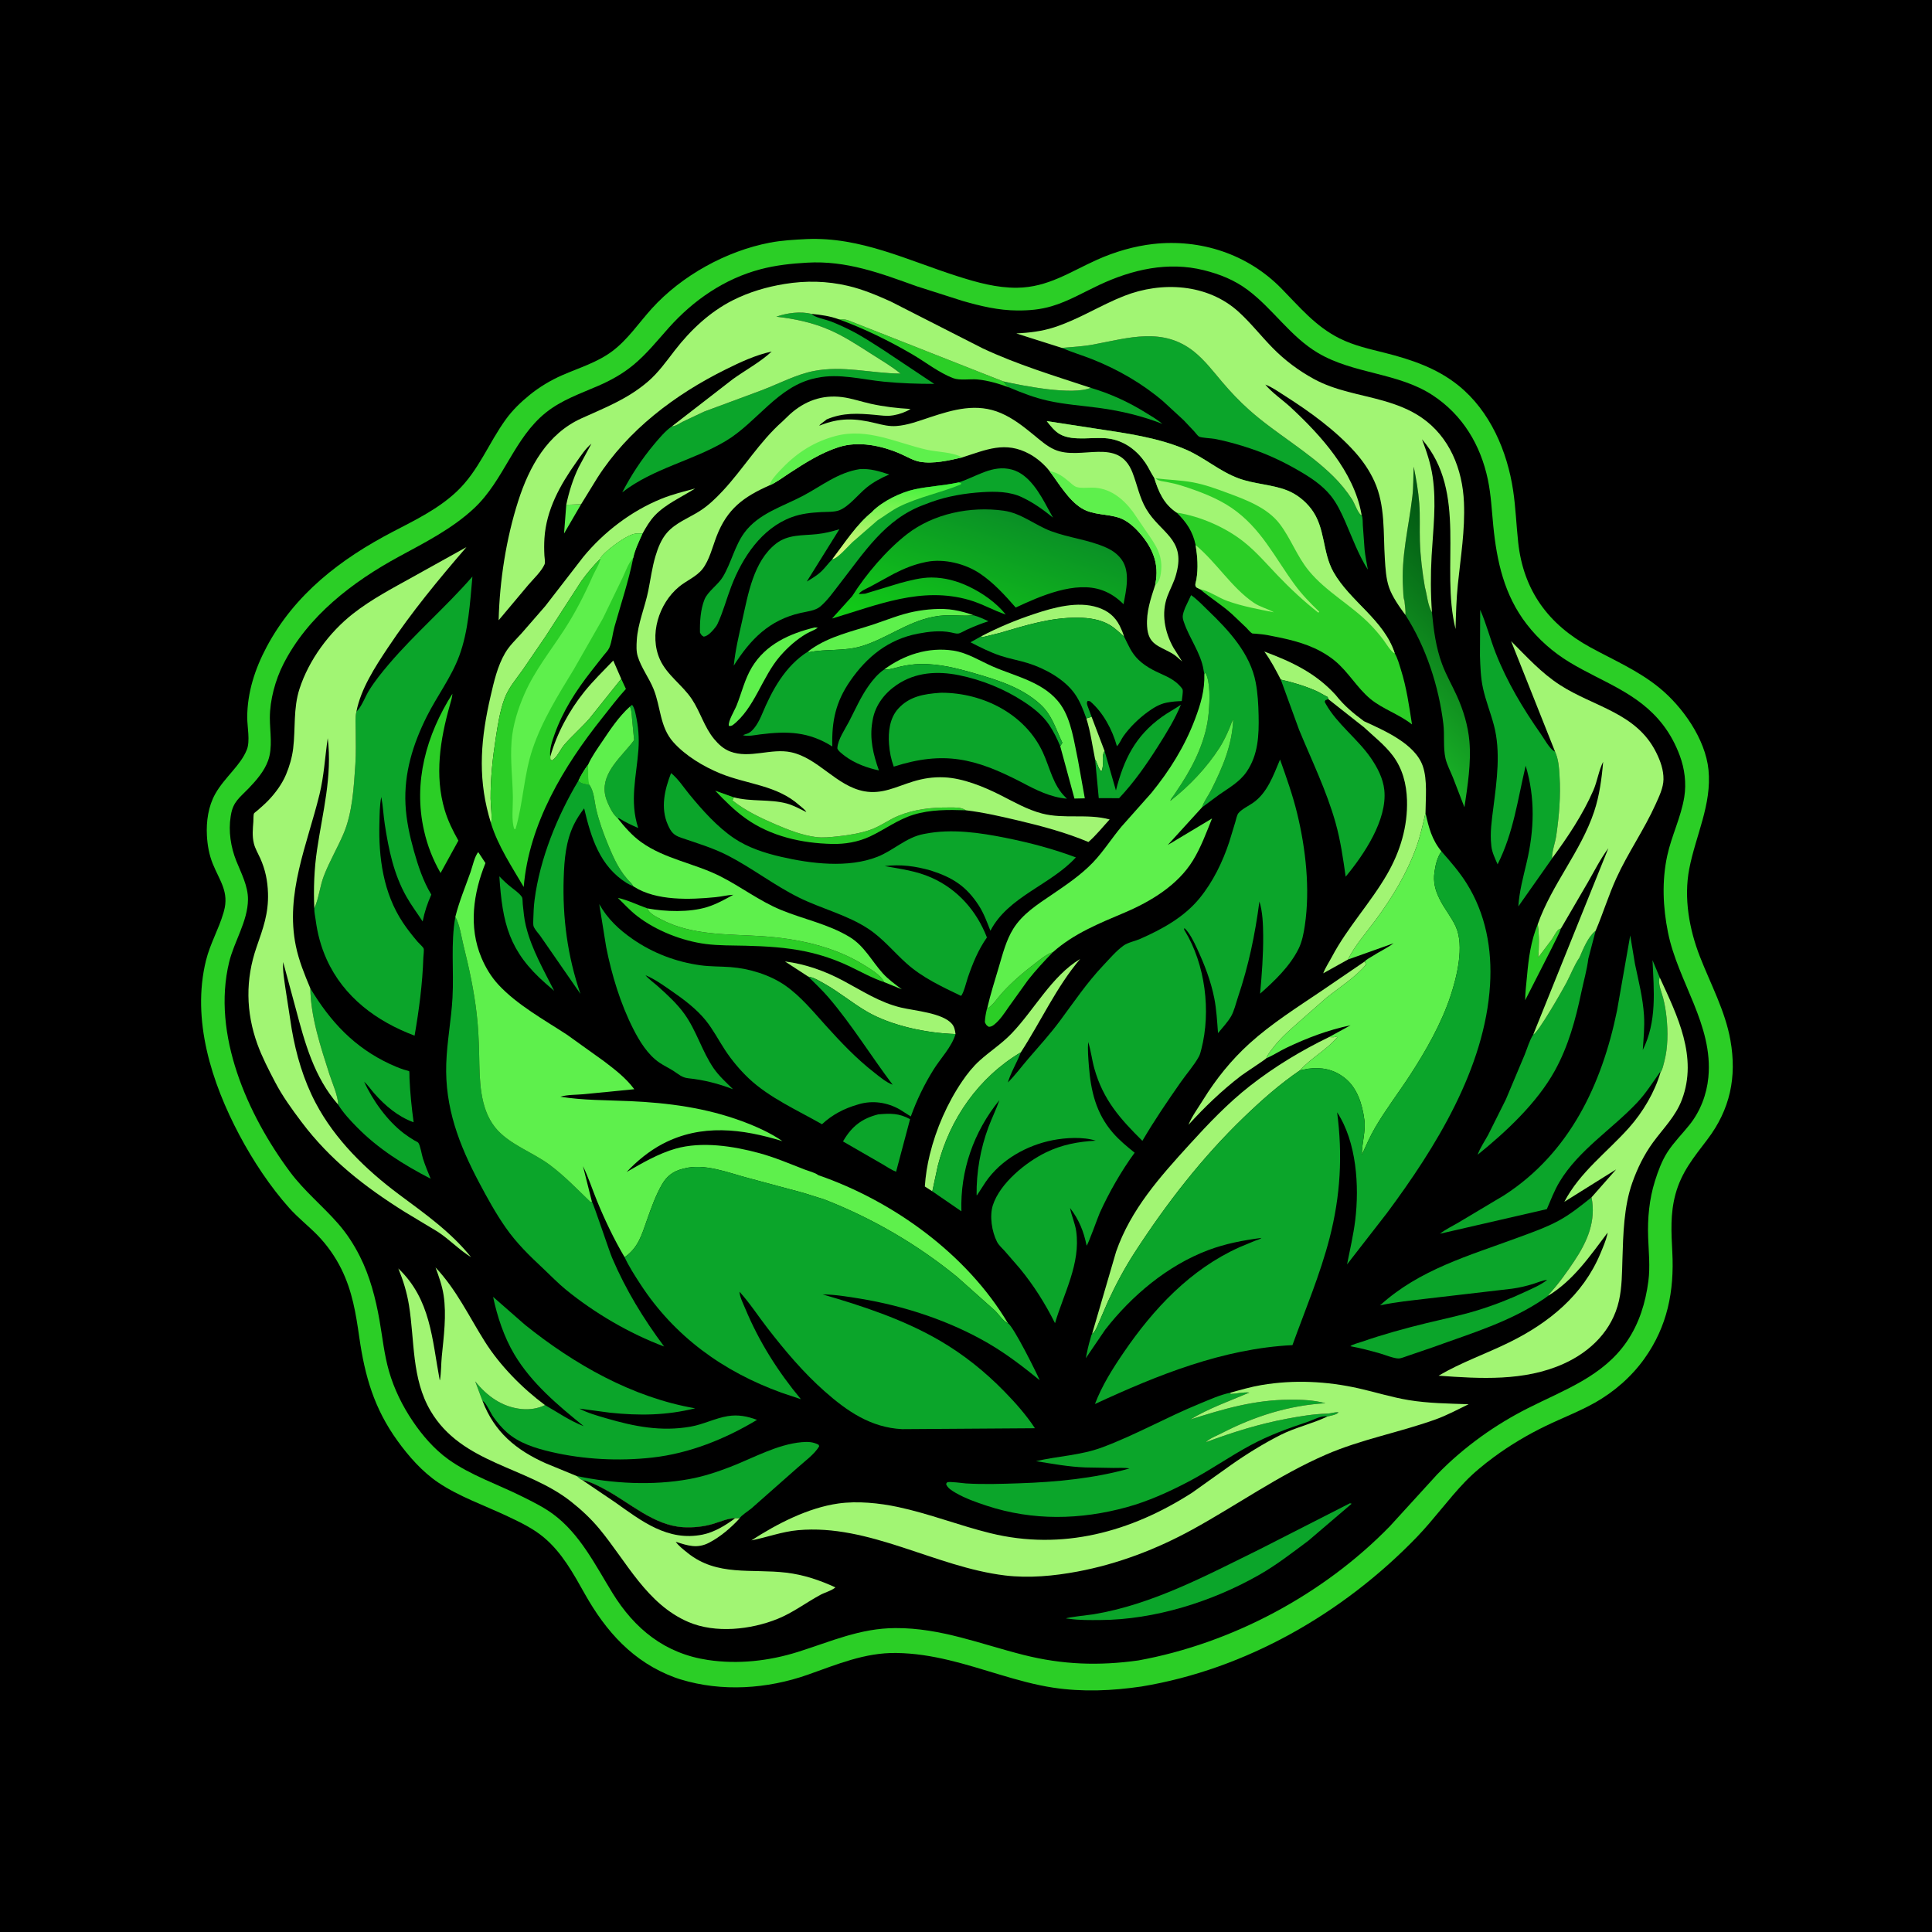 <svg version="1.1" xmlns="http://www.w3.org/2000/svg" style="display: block;" viewBox="0 0 2048 2048" width="1024" height="1024">
<defs>
	<linearGradient id="Gradient1" gradientUnits="userSpaceOnUse" x1="1599.89" y1="601.491" x2="1449.61" y2="747.997">
		<stop class="stop0" offset="0" stop-opacity="1" stop-color="rgb(0,79,17)"/>
		<stop class="stop1" offset="1" stop-opacity="1" stop-color="rgb(25,178,39)"/>
	</linearGradient>
	<linearGradient id="Gradient2" gradientUnits="userSpaceOnUse" x1="954.702" y1="506.193" x2="946.298" y2="597.807">
		<stop class="stop0" offset="0" stop-opacity="1" stop-color="rgb(58,241,55)"/>
		<stop class="stop1" offset="1" stop-opacity="1" stop-color="rgb(229,246,132)"/>
	</linearGradient>
	<linearGradient id="Gradient3" gradientUnits="userSpaceOnUse" x1="1019.55" y1="698.747" x2="1070.73" y2="542.567">
		<stop class="stop0" offset="0" stop-opacity="1" stop-color="rgb(18,207,22)"/>
		<stop class="stop1" offset="1" stop-opacity="1" stop-color="rgb(10,143,38)"/>
	</linearGradient>
</defs>
<path transform="translate(0,0)" fill="rgb(0,0,0)" d="M -0 -0 L 2048 0 L 2048 2048 L -0 2048 L -0 -0 z"/>
<path transform="translate(0,0)" fill="rgb(43,206,38)" d="M 855.048 253.43 C 912.25 250.911 962.077 275.976 1015.22 292.895 C 1035.76 299.432 1056.64 305.289 1078.37 305.007 C 1111 304.583 1134.41 288.112 1163.07 275.279 C 1181.7 266.939 1202.29 260.878 1222.59 258.63 C 1272.73 253.078 1322.44 269.342 1358.04 305.5 C 1377.75 325.522 1394.29 345.878 1420.06 358.755 C 1435.28 366.363 1451.74 369.937 1468.14 374.076 C 1496.16 381.151 1523.23 390.274 1546.05 408.682 C 1579.52 435.675 1597.77 478.259 1603.99 519.987 C 1606.71 538.229 1607.36 556.687 1609.35 575 C 1614.89 626.017 1641.38 661.994 1686.14 686.372 C 1711.12 699.979 1736.39 710.764 1758.73 728.894 C 1783.56 749.054 1807.84 783.427 1811.08 816.123 C 1814.7 852.758 1797.47 885.762 1790.68 921 C 1784.73 951.868 1790.65 985.001 1801.95 1014 C 1813.33 1043.23 1828.78 1071.51 1834.32 1102.71 C 1841.28 1141.9 1833.95 1176.23 1809.82 1207.96 C 1795.49 1226.8 1782.43 1242.5 1776.09 1265.86 C 1770.48 1286.55 1771.62 1306.15 1772.72 1327.27 C 1774.88 1368.64 1767.58 1405.93 1743.18 1440.16 C 1729.59 1459.24 1711.03 1475.45 1690.62 1486.93 C 1673.8 1496.38 1655.59 1503.29 1638.24 1511.7 C 1619.16 1520.95 1600.57 1532 1583.51 1544.6 C 1572.89 1552.44 1562.17 1561.19 1553.02 1570.73 C 1535.01 1589.48 1519.84 1610.79 1501.71 1629.56 C 1424.06 1709.93 1320.83 1769.5 1209.98 1787.78 C 1178.76 1792.34 1147.8 1793.71 1116.5 1789 C 1097.35 1786.11 1078.35 1780.74 1059.83 1775.18 C 1023.29 1764.22 988.843 1752.81 950.277 1752.22 C 916.623 1751.7 887.17 1764.41 856.118 1775.32 C 813.213 1790.39 765.352 1793.64 721.525 1780.26 L 718.82 1779.4 L 715.047 1778.09 C 671.19 1761.77 642.428 1729.59 619.962 1689.67 C 607.841 1668.13 595.804 1645.9 576.523 1629.76 C 564.988 1620.11 551.888 1613.9 538.402 1607.5 C 514.189 1596.01 486.588 1586.48 464.473 1571.51 C 447.566 1560.07 433.357 1543.93 421.455 1527.47 C 396.512 1492.96 386.782 1458.85 380.839 1417.46 C 377.173 1391.93 373.464 1368.82 361.982 1345.45 C 355.592 1332.44 346.821 1319.9 336.689 1309.5 C 327.009 1299.56 315.987 1291.02 306.725 1280.66 C 286.371 1257.9 268.051 1230.15 253.764 1203.21 C 224.369 1147.79 202.821 1081.06 218.361 1018.1 C 222.735 1000.38 231.866 984.907 236.866 967.695 L 237.328 966.02 C 243.146 945.448 232.678 933.395 225.5 915.545 C 221.672 906.025 219.882 895.91 219.336 885.697 C 218.534 870.714 220.797 854.649 228.237 841.441 C 233.23 832.577 240.073 824.99 246.605 817.258 C 252.535 810.239 258.253 803.236 261.69 794.599 C 265.306 785.514 262.064 770.326 262.075 760.468 C 262.103 734.103 270.3 708.97 282.585 685.873 C 312.415 629.791 361.081 592.508 416.293 563.732 C 439.908 551.424 464.574 539.527 484.117 521.065 C 507.42 499.053 517.79 469.919 536.227 444.5 C 543.397 434.616 552.108 426.233 561.566 418.563 C 571.905 410.18 583.759 403.07 595.955 397.738 C 613.993 389.85 633.064 384.239 649.027 372.299 C 665.497 359.98 677.282 342.132 691 327 C 722.61 292.133 769.762 266.102 816 257.243 C 828.884 254.775 841.979 254.091 855.048 253.43 z"/>
<path transform="translate(0,0)" fill="rgb(0,0,0)" d="M 855.605 278.432 C 897.302 276.014 933.237 289.598 971.625 303.422 L 1020.47 319.012 C 1039.65 324.514 1058.44 329.025 1078.51 329.119 C 1091.19 329.178 1102.68 328.185 1114.91 324.575 C 1132.54 319.374 1148.77 309.76 1165.34 302.007 C 1200.15 285.719 1238.03 276.925 1276.15 286.428 C 1293.06 290.644 1308.43 296.77 1322.5 307.251 C 1349.45 327.323 1367.7 356.712 1397.06 374.12 C 1435.03 396.638 1481.75 394.77 1518.65 418.963 C 1550.43 439.807 1569.5 471.658 1577.22 508.51 C 1580.57 524.539 1581.32 541.092 1582.93 557.355 C 1586.69 595.261 1594.56 630.83 1618.29 661.576 C 1630.8 677.781 1646.31 691.442 1663.81 702.031 C 1698.87 723.258 1736.25 734.135 1762.55 767.994 C 1770.34 778.028 1776.28 789.258 1780.69 801.151 C 1785.8 814.93 1787.73 830.213 1785.41 844.803 C 1782.02 866.076 1771.91 885.94 1767.35 907 C 1761.53 933.84 1762.75 961.706 1768.15 988.476 C 1778.72 1040.91 1816.27 1086.4 1810.93 1142.07 C 1809.17 1160.39 1802.36 1178.1 1790.84 1192.5 C 1783.2 1202.04 1774.3 1210.88 1767.65 1221.15 C 1761.71 1230.33 1757.55 1241.57 1754.3 1251.97 C 1748.24 1271.35 1746.38 1291.45 1747.1 1311.71 C 1747.65 1327 1749.35 1342.78 1747.35 1358.02 C 1744.34 1380.96 1737.66 1402.87 1724.47 1422.14 C 1699.19 1459.11 1657.78 1473.43 1619.63 1492.76 C 1602.41 1501.49 1586.01 1511.37 1570.32 1522.65 C 1553.55 1534.73 1537.91 1548.06 1523.5 1562.89 L 1473.42 1617.77 C 1403.08 1690.12 1305.93 1742.06 1206.77 1760.12 C 1164.86 1765.99 1126.27 1764.68 1085.08 1754.3 C 1039.36 1742.77 997.2 1725.58 949.134 1725.83 C 911.388 1726.02 881.158 1739.99 845.861 1751.08 C 815.176 1760.73 782.464 1764.4 750.502 1759.65 C 704.967 1752.89 672.759 1726.91 649.017 1688.26 C 630.922 1658.8 614.614 1625.77 586.01 1604.81 C 576.006 1597.48 564.694 1591.96 553.633 1586.43 C 527.932 1573.58 498.619 1563.76 475.266 1546.98 C 460.449 1536.34 447.954 1521.88 437.753 1506.85 C 426.666 1490.51 417.802 1472.51 412.337 1453.5 C 407.276 1435.89 405.432 1417.51 402.28 1399.52 C 398.22 1376.36 392.058 1352.6 381.372 1331.57 C 375.038 1319.1 367.825 1307.9 358.635 1297.34 C 342.04 1278.27 322.571 1262.65 307.35 1242.17 C 262.352 1181.62 224.344 1096.48 242.899 1019.91 C 248.269 997.745 262.653 976.656 262.866 953.5 C 262.997 939.302 255.673 925.559 250.5 912.667 C 244.627 898.029 242.018 881.165 244.518 865.474 L 244.772 864 C 247.081 849.718 254.272 845.395 263.762 835.484 C 271.849 827.04 280.081 817.58 284.136 806.429 C 289.328 792.153 286.041 775.756 286.051 760.911 C 286.064 742.061 291.846 720.806 300.37 704.016 C 326.297 652.948 373.791 616.713 423 589.983 C 450.755 574.907 479.573 560.384 502.77 538.587 C 534.261 508.995 544.936 464.372 578.609 437.396 C 595.406 423.94 615.227 417.25 634.682 408.772 C 647.88 403.021 660.258 396.077 671.376 386.891 C 685.387 375.314 696.682 361.189 708.718 347.681 C 734.937 318.257 767.875 295.514 806.259 285.397 C 822.518 281.112 838.876 279.39 855.605 278.432 z"/>
<path transform="translate(0,0)" fill="rgb(94,240,76)" d="M 600.267 535.059 L 616.004 534.501 L 597.92 565.538 L 600.267 535.059 z"/>
<path transform="translate(0,0)" fill="rgb(161,245,115)" d="M 1157.11 759.791 L 1170.86 795.99 L 1170.16 797.462 C 1167.4 803.694 1170.84 811.55 1167.5 817.774 C 1164.4 815.31 1163.19 808.622 1160.86 804.919 C 1157.93 790.629 1155.99 775.427 1151.57 761.567 L 1157.11 759.791 z"/>
<path transform="translate(0,0)" fill="rgb(43,206,38)" d="M 1654.7 984.187 C 1652.22 991.173 1648.19 998.074 1645.02 1004.81 L 1616.74 1060.3 C 1616.8 1051.78 1617.91 1043.3 1618.68 1034.81 C 1620.42 1015.5 1622.73 997.778 1630.07 979.7 L 1630.24 980.855 C 1631.66 991.627 1631.52 1004.04 1630.62 1014.87 L 1644.8 996.078 C 1646.99 992.996 1648.89 988.808 1651.38 986.059 C 1652.3 985.043 1653.46 984.658 1654.7 984.187 z"/>
<path transform="translate(0,0)" fill="rgb(43,206,38)" d="M 1046.4 1069.17 C 1052.3 1066.04 1057.43 1057.87 1061.9 1052.94 C 1072.48 1041.28 1084.39 1031 1096.91 1021.5 C 1102.96 1016.9 1108.75 1011.68 1116.11 1009.35 C 1106.85 1018.82 1098.12 1028.32 1089.87 1038.71 L 1069.34 1067.32 C 1064.92 1073.69 1060.25 1080.96 1054.19 1085.9 C 1052.3 1087.45 1050.72 1088.36 1048.23 1088.5 C 1045.46 1086.8 1045.35 1086.48 1043.99 1083.5 C 1044.22 1078.53 1045.03 1074.16 1046.19 1069.35 L 1046.4 1069.17 z"/>
<path transform="translate(0,0)" fill="rgb(43,206,38)" d="M 889.294 338.505 C 893.134 338.375 895.871 338.369 899.5 339.7 L 1063.37 404.27 C 1065.9 405.941 1065.77 407.473 1067.78 408.846 C 1069.43 409.975 1068.84 409.434 1069.94 410.775 C 1059.44 406.904 1047.28 403.266 1036.1 402.235 C 1028.47 401.53 1017.51 403.543 1010.5 400.896 C 995.467 395.218 981.101 383.804 967.177 375.671 C 942.334 361.161 916.295 348.427 889.294 338.505 z"/>
<path transform="translate(0,0)" fill="rgb(161,245,115)" d="M 1040.25 674.417 C 1058.42 664.958 1077.09 657.203 1096.53 650.749 C 1117 643.952 1142.32 636.925 1163.67 643.886 C 1174.35 647.368 1182.01 653.428 1187.06 663.616 C 1188.88 667.274 1190.42 670.927 1191.59 674.845 C 1186.61 670.558 1181.86 665.697 1176.16 662.372 C 1166.15 656.535 1154.43 654.917 1143.02 654.767 C 1113.56 654.38 1086.85 663.057 1058.97 671.155 L 1041 675.551 L 1040.25 674.417 z"/>
<path transform="translate(0,0)" fill="rgb(94,240,76)" d="M 863.607 665.132 L 866.932 665.319 C 863.604 668.023 858.753 669.475 854.967 671.674 C 844.48 677.768 834.937 686.295 826.999 695.425 C 807.598 717.742 800.004 750.878 776.5 768.819 C 774.591 769.622 774.493 769.673 772.597 769.435 C 771.596 764.549 778.74 753.064 780.841 747.794 C 786.223 734.297 789.425 720.015 796.975 707.448 C 811.71 682.923 836.967 671.676 863.607 665.132 z"/>
<path transform="translate(0,0)" fill="rgb(43,206,38)" d="M 1023.95 858.947 C 1005.32 858.339 986.355 858.083 968.357 863.639 C 951.406 868.874 938.119 879.226 922.38 886.626 C 909.855 892.515 895.769 894.943 881.981 894.613 C 849.837 893.844 817.26 886.608 790.686 867.744 C 778.471 859.074 768.412 848.901 758.109 838.138 L 777.89 845.19 L 776.5 848.515 C 789.844 859.291 806.344 867.06 822 873.831 C 835.423 879.636 850.556 885.525 865.146 887.346 C 872.542 888.269 880.54 887.368 887.945 886.588 C 899.328 885.388 912.426 883.305 923.13 879.438 C 933.461 875.707 942.089 868.992 952.046 864.903 C 969.509 857.731 987.492 855.807 1006.22 855.971 C 1012.26 856.023 1018.2 855.425 1023.5 858.714 L 1023.95 858.947 z"/>
<path transform="translate(0,0)" fill="rgb(11,165,42)" d="M 529.324 928.957 C 533.292 933.09 537.243 936.874 541.748 940.426 C 545.019 943.006 551.385 947.523 553.384 951.164 C 554.073 952.419 553.969 956.794 554.154 958.5 C 554.977 966.07 555.567 973.815 557.397 981.216 L 557.857 983 C 563.748 1006.47 576.59 1028.83 587.449 1050.33 L 578.604 1042.7 C 539.365 1008.36 532.642 978.69 529.324 928.957 z"/>
<path transform="translate(0,0)" fill="rgb(11,165,42)" d="M 1063.37 404.27 C 1084.85 409.067 1136.82 419.351 1156.22 411.115 C 1176.75 417.227 1195.79 425.855 1214 437.133 C 1220.21 440.98 1226.62 444.604 1232.2 449.354 C 1211.04 440.986 1188.29 435.59 1165.75 432.502 C 1147.52 430.004 1128.87 428.817 1110.91 424.783 C 1096.61 421.568 1083.39 416.537 1069.94 410.775 C 1068.84 409.434 1069.43 409.975 1067.78 408.846 C 1065.77 407.473 1065.9 405.941 1063.37 404.27 z"/>
<path transform="translate(0,0)" fill="rgb(161,245,115)" d="M 583.305 802.144 C 590.239 777.484 603.362 753.198 619.388 733.3 C 628.775 721.646 639.726 711.014 650.071 700.212 L 658.536 719.598 L 624.886 761.653 C 616.365 771.449 606.388 779.955 597.975 789.756 C 594.006 794.38 590.238 803.532 585 806.141 L 583.393 805 L 583.305 802.144 z"/>
<path transform="translate(0,0)" fill="rgb(94,240,76)" d="M 856.522 690.675 L 859.51 688.403 C 879.667 674.144 903.545 669.378 926.548 661.68 C 940.391 657.047 954.333 651.272 968.655 648.413 C 981.672 645.816 998.122 644.314 1011.23 646.624 C 1018.55 647.915 1025.2 649.635 1032.17 652.255 L 1030.42 652.4 C 1017.02 653.33 1004.28 650.938 990.758 653.593 L 988.832 653.957 C 961.735 659.268 939.615 676.929 913.5 684.922 C 894.921 690.608 876.002 687.609 857.51 691.407 L 856.522 690.675 z"/>
<path transform="translate(0,0)" fill="rgb(11,165,42)" d="M 667.698 749.036 L 670 747.182 C 672.387 749.933 673.219 754.48 674.005 758 C 676.673 769.942 677.672 782.293 676.769 794.5 C 674.63 823.404 667.165 849.001 676.529 877.704 C 669.846 874.829 663.513 871.901 657.322 868.053 C 656.026 867.247 656.479 867.525 654.659 867.264 C 651.116 864.227 648.442 859.9 646.417 855.738 L 645.693 854.215 C 643.689 850.069 641.883 845.591 641.219 841 C 637.892 817.983 660.177 801.065 672.173 784.535 L 669.962 761.5 C 669.607 757.421 669.616 752.695 667.698 749.036 z"/>
<path transform="translate(0,0)" fill="rgb(11,165,42)" d="M 1170.86 795.99 L 1182.93 837.895 C 1191.35 804.966 1203.36 780.285 1231.6 759.959 C 1238.1 755.281 1245.22 751.598 1251.81 747.062 C 1245.21 762.89 1236.71 776.628 1227.55 791.087 C 1215.13 810.685 1202.21 829.209 1186.28 846.12 L 1164.73 846.059 L 1160.86 804.919 C 1163.19 808.622 1164.4 815.31 1167.5 817.774 C 1170.84 811.55 1167.4 803.694 1170.16 797.462 L 1170.86 795.99 z"/>
<path transform="translate(0,0)" fill="rgb(11,165,42)" d="M 930.917 1181.28 C 943.757 1180.16 953.117 1179.93 964.705 1186.38 L 949.894 1242.07 C 945.119 1240.3 940.527 1237.07 936.111 1234.5 L 893.608 1209.97 L 894.055 1209.19 C 903.05 1193.9 913.678 1185.65 930.917 1181.28 z"/>
<path transform="translate(0,0)" fill="rgb(161,245,115)" d="M 856.806 1035.26 L 832.055 1019.15 C 854.032 1021.96 874.561 1029.32 894.085 1039.74 C 914.214 1050.47 932.49 1062.65 955 1068.03 C 969.664 1071.53 999.401 1073.69 1009.23 1085.51 C 1011.76 1088.55 1012.38 1092.33 1012.91 1096.13 C 982.85 1095.24 945.248 1087.57 919.068 1072.38 C 903.377 1063.28 889.481 1051.47 873.549 1042.59 C 868.173 1039.6 862.958 1036.22 856.806 1035.26 z"/>
<path transform="translate(0,0)" fill="rgb(43,206,38)" d="M 937.35 1041.13 C 924.421 1036.87 912.005 1029.76 899.677 1023.95 C 885.23 1017.15 870.074 1012.04 854.46 1008.7 C 833.698 1004.25 811.403 1003.03 790.191 1002.5 C 776.291 1002.15 762.223 1002.46 748.408 1000.71 C 723.15 997.503 695.097 986.471 675.029 970.752 C 667.869 965.144 661.451 958.211 654.994 951.808 C 665.389 954.055 676.2 959.393 686.33 962.95 C 687.909 968.195 695.227 971.615 699.95 974.158 C 733.048 991.986 771.7 989.998 808 992.415 C 844.636 994.855 883.528 1003.03 915.041 1022.45 C 922.458 1027.03 933.402 1033.34 937.35 1041.13 z"/>
<path transform="translate(0,0)" fill="rgb(161,245,115)" d="M 1342.34 1121.8 C 1341.95 1122.75 1319.53 1137.33 1315.7 1140.25 C 1295.3 1155.86 1277.1 1173.39 1259.81 1192.36 C 1263.58 1183.17 1269.99 1174.51 1275.23 1166.05 C 1288.99 1143.8 1305.29 1123.51 1324.72 1105.94 C 1347.97 1084.93 1375.02 1067.87 1400.9 1050.37 L 1446.76 1019.11 L 1448.03 1022.5 C 1437.18 1035.68 1419.6 1046.81 1406.27 1057.49 L 1378.37 1082 C 1368.01 1091.23 1357.93 1099.64 1349.44 1110.81 C 1346.85 1114.21 1343.72 1117.72 1342.34 1121.8 z"/>
<path transform="translate(0,0)" fill="rgb(43,206,38)" d="M 479.607 735.366 C 479.262 739.722 477.89 743.815 476.712 748 C 466.614 783.892 460.492 821.975 471.393 858.611 C 474.833 870.175 480.029 880.606 485.91 891.09 L 467.024 925.425 C 458.809 911.087 453.171 896.677 449.5 880.551 C 437.832 829.292 451.84 779.091 479.607 735.366 z"/>
<path transform="translate(0,0)" fill="rgb(94,240,76)" d="M 937.093 709.766 C 958.28 694.075 984.08 685.63 1010.56 689.667 C 1025.67 691.97 1038.88 700.688 1052.73 706.677 C 1077.73 717.491 1108 723.417 1124.58 747.312 C 1135.79 763.455 1138.66 787.029 1142.73 805.959 L 1149.95 846.261 L 1138.96 846.505 L 1123.88 791.008 L 1126.13 787.36 C 1118.99 772.386 1115.23 757.847 1102.44 746.307 C 1083.27 729.013 1058.66 721.196 1034.3 714.125 C 1014.69 708.433 995.904 703.471 975.342 703.914 C 968.164 704.068 961.237 705.035 954.251 706.649 C 949.36 707.778 943.998 709.69 938.975 709.775 L 937.093 709.766 z"/>
<path transform="translate(0,0)" fill="rgb(161,245,115)" d="M 988.307 1262.86 L 980.361 1257.73 C 981.104 1246.27 982.898 1235.01 985.631 1223.85 C 992.325 1196.51 1004.25 1169.27 1020.08 1146 C 1025.32 1138.3 1031.36 1130.71 1038.27 1124.44 C 1049.31 1114.43 1061.72 1106.55 1072.12 1095.74 C 1096.5 1070.39 1114.59 1034.87 1145.09 1016.47 C 1119.98 1045.93 1103.25 1082.98 1082.14 1115.48 C 1037.55 1142.09 1006.84 1185.78 994.119 1235.81 L 988.307 1262.86 z"/>
<path transform="translate(0,0)" fill="rgb(11,165,42)" d="M 937.093 709.766 L 938.975 709.775 C 943.998 709.69 949.36 707.778 954.251 706.649 C 961.237 705.035 968.164 704.068 975.342 703.914 C 995.904 703.471 1014.69 708.433 1034.3 714.125 C 1058.66 721.196 1083.27 729.013 1102.44 746.307 C 1115.23 757.847 1118.99 772.386 1126.13 787.36 L 1123.88 791.008 C 1120.64 783.223 1116.91 775.559 1112.22 768.527 C 1105.44 758.345 1095.48 750.534 1085.35 743.883 C 1064.67 730.305 1040.66 720.609 1016.38 715.711 C 993.627 711.123 970.415 712.546 950.667 725.971 C 937.661 734.813 927.753 747.585 925.03 763.339 L 924.758 765 C 921.592 783.108 925.654 799.714 931.685 816.658 C 919.428 814.133 906.216 809.243 896.105 801.75 C 894.132 800.288 887.536 795.431 887.641 793.054 C 888.036 784.055 895.839 772.886 899.935 765.009 C 906.551 752.284 912.391 738.771 920.722 727.04 C 925.399 720.455 930.455 714.439 937.093 709.766 z"/>
<path transform="translate(0,0)" fill="rgb(11,165,42)" d="M 911.268 497.302 C 922.163 496.435 932.409 499.622 942.623 502.983 C 934.052 506.63 925.939 510.953 918.66 516.823 C 910.025 523.788 900.003 536.857 889.829 540.861 C 884.495 542.961 876.521 542.5 870.779 542.819 C 859.862 543.424 849.496 544.437 839.174 548.252 C 807.228 560.06 786.923 591.057 775.212 621.567 C 770.137 634.788 766.619 648.427 760.639 661.302 C 760.045 662.439 759.494 663.483 758.701 664.5 C 755.865 668.138 750.736 674.364 746 674.873 C 743.686 673.739 743.168 672.756 742.001 670.5 C 741.78 659.184 742.543 646.128 746.769 635.546 C 750.2 626.953 761.219 619.928 766.321 611.404 C 775.125 596.691 778.865 578.611 788.954 564.83 C 804.033 544.23 829.655 536.993 851.314 525.509 C 871.471 514.823 888.063 500.981 911.268 497.302 z"/>
<path transform="translate(0,0)" fill="rgb(11,165,42)" d="M 1431.03 1593.5 L 1432.83 1594.01 L 1386.97 1633.17 C 1370.39 1645.55 1353.51 1658.68 1335.56 1668.98 C 1285.41 1697.75 1223.98 1717.04 1166 1717.32 C 1155.22 1717.37 1144.19 1717.57 1133.5 1716.01 L 1130.05 1715.61 C 1130.67 1714.48 1155.55 1711.81 1158.95 1711.25 C 1221.67 1700.88 1279.17 1669.86 1335.61 1642.14 L 1431.03 1593.5 z"/>
<path transform="translate(0,0)" fill="rgb(11,165,42)" d="M 1674.35 1014.98 C 1678.29 1005.89 1683.47 992.773 1691.42 986.691 L 1683.7 1016.23 C 1682.2 1028.2 1678.71 1040.29 1676.22 1052.12 C 1670.15 1080.92 1662.52 1109 1648.2 1134.95 C 1629.33 1169.15 1596.5 1199.73 1566.38 1224.08 C 1568.76 1217.01 1573.96 1209.6 1577.53 1202.95 L 1596.26 1165.49 L 1616.15 1118.21 C 1618.94 1111.37 1621.31 1102.85 1625.29 1096.69 C 1630.35 1095.16 1656.41 1049.42 1660.37 1041.94 C 1665.01 1033.18 1668.75 1023.11 1674.35 1014.98 z"/>
<path transform="translate(0,0)" fill="rgb(11,165,42)" d="M 613.301 827.269 C 615.935 830.754 620.509 830.691 624.688 831.855 C 629.922 839.171 629.969 849.287 631.998 857.906 C 635.013 870.71 639.609 883.392 644.632 895.531 C 650.906 910.691 656.983 924.246 668.815 935.954 C 669.864 936.992 670.506 938.052 671.149 939.367 C 668.85 938.467 666.613 937.467 664.511 936.16 C 635.809 918.306 626.542 888.044 619.219 856.893 C 615.062 862.429 611.313 867.921 608.297 874.172 C 599.776 891.831 598.186 911.133 597.55 930.45 C 596.159 972.743 601.578 1013.59 615.3 1053.59 L 572.605 991.962 C 570.517 989.285 567.036 985.351 565.746 982.257 C 564.995 980.455 565.276 976.351 565.329 974.332 C 565.512 967.498 565.808 960.591 566.683 953.809 C 572.308 910.221 590.776 864.823 613.301 827.269 z"/>
<path transform="translate(0,0)" fill="url(#Gradient1)" d="M 1488.79 636.807 C 1487.43 633.53 1487.55 627.308 1487.31 623.685 C 1485.06 589.843 1493.26 559.193 1497.19 526.008 C 1498.42 515.598 1498.04 505.149 1498.61 494.696 C 1501.18 507.584 1503.51 520.524 1504.49 533.645 C 1505.49 546.979 1504.71 560.438 1505.14 573.799 C 1505.66 590.088 1507.7 606.266 1510.43 622.317 C 1512.82 630.961 1513.39 641.444 1517.93 649.203 C 1519.71 667.876 1522.11 686.369 1528.69 704.061 C 1533.01 715.671 1539.3 726.474 1544.39 737.745 C 1551.25 752.899 1556.22 769.357 1557.65 785.969 C 1559.6 808.687 1555.72 833.232 1552.36 855.743 L 1540.27 824.42 C 1537.66 817.862 1533.78 810.614 1532.24 803.79 C 1529.72 792.613 1531.42 779.069 1530.02 767.413 C 1525.19 727.413 1511.64 685.922 1489.86 651.978 C 1490.23 647.175 1489.13 641.682 1488.79 636.807 z"/>
<path transform="translate(0,0)" fill="rgb(161,245,115)" d="M 520.61 873.16 L 518.122 864.522 C 506.24 821.163 509.994 781.362 520.025 738.071 C 523.651 722.422 527.277 706.269 535.437 692.252 C 539.916 684.558 546.671 678.164 552.63 671.632 L 577.944 642.564 L 618.278 590.402 C 640.075 563.893 669.256 541.625 701.12 528.717 C 712.684 524.033 724.896 521.021 736.928 517.792 C 722.892 526.731 705.879 534.171 694.283 546.285 C 688.89 551.919 684.893 558.819 681.113 565.586 C 677.941 565.565 674.059 565.296 671.02 566.271 C 662.133 569.119 646.846 580.506 640.5 586.927 C 639.377 588.063 636.802 590.492 636.521 592.061 C 629.288 599.368 622.289 607.605 616.275 615.96 L 578.248 674.742 L 554.424 709.599 C 547.144 719.919 538.928 729.09 534.584 741.158 C 529.911 754.139 527.792 767.833 525.67 781.418 C 522.283 803.099 519.916 824.641 520.067 846.623 C 520.126 855.236 521.86 864.688 520.61 873.16 z"/>
<path transform="translate(0,0)" fill="rgb(161,245,115)" d="M 1357.69 720.399 C 1352.34 710.206 1347.1 699.904 1340.2 690.645 C 1369.03 701.341 1394.83 713.488 1415.88 736.718 C 1425.07 748.261 1434.19 755.852 1445.92 764.527 C 1467.19 774.331 1499.94 788.26 1508.22 812.061 C 1513.31 826.683 1511.17 846.409 1511.1 861.839 C 1508.21 874.199 1505.64 886.176 1501.31 898.159 C 1491.15 926.277 1475.73 951.524 1458.05 975.469 C 1448.26 988.732 1436.1 1002.38 1428.83 1017.18 L 1402.66 1031.75 C 1404.99 1025.65 1408.98 1019.71 1412.06 1013.91 C 1428.53 982.898 1452.92 957.006 1470.41 926.668 C 1484.28 902.611 1492.32 876.099 1491.47 848.188 C 1490.95 831.099 1486.74 814.579 1476.24 800.781 C 1467.64 789.469 1456.1 780.512 1445.78 770.878 L 1408.05 741.119 L 1407.38 738.856 C 1403.14 736.817 1399.26 734.17 1394.94 732.283 C 1383 727.058 1370.39 723.273 1357.69 720.399 z"/>
<path transform="translate(0,0)" fill="rgb(161,245,115)" d="M 1408.88 1099.32 L 1410.05 1099.39 C 1412.59 1099.52 1414.64 1099.81 1417 1098.66 L 1417.5 1099.69 C 1406.18 1112.92 1389.73 1121.53 1377.94 1134.64 C 1356.45 1149.32 1337.5 1166.11 1318.77 1184.12 C 1274.31 1226.89 1236.45 1275.82 1202.92 1327.54 C 1192.13 1344.18 1183.03 1361.31 1174.67 1379.27 L 1164.16 1403.56 C 1162.63 1407.11 1160.91 1411.68 1157.65 1413.97 L 1183.13 1326.77 C 1198.75 1281.99 1229.61 1247.55 1260.94 1213.14 C 1280.86 1191.24 1301.48 1169.55 1324.83 1151.24 C 1350.76 1130.9 1379.21 1113.67 1408.88 1099.32 z"/>
<path transform="translate(0,0)" fill="rgb(11,165,42)" d="M 712.211 451.954 C 716.166 451.883 720.668 448.595 724.207 446.8 L 746.388 436.34 L 807.864 413.537 C 825.692 406.732 844.1 396.869 862.844 393.255 C 894.042 387.238 923.531 395.763 954.647 396.052 C 945.215 388.318 934.57 382.111 924.306 375.571 C 910.225 366.6 895.317 356.736 880.02 350.009 C 861.906 342.043 842.531 337.87 822.96 335.708 C 834.382 331.672 848.554 329.818 860.419 332.756 C 862.854 336.303 875.502 338.767 880.087 340.5 C 887.448 343.282 894.708 346.639 901.736 350.173 C 913.507 356.093 924.435 363.385 935.539 370.442 L 990.322 406.925 C 972.333 406.927 954.915 406.35 937.005 404.602 C 913.961 402.352 889.374 395.584 866.349 400.5 L 864.396 400.896 C 824.477 409.277 802.521 447.734 769.149 467.587 C 733.83 488.599 692.711 496.298 659.597 521.899 C 669.238 503.513 679.94 487.089 693.281 471.096 C 698.524 464.811 705.472 456.568 712.211 451.954 z"/>
<path transform="translate(0,0)" fill="rgb(11,165,42)" d="M 328.964 1047.66 C 350.286 1083.09 375.512 1110.29 413.5 1127.98 C 418.234 1130.19 423.121 1132.21 428.086 1133.84 C 428.759 1134.06 433.532 1135.27 433.773 1135.55 C 434.103 1135.93 434.022 1141.75 434.071 1142.91 C 434.742 1158.68 436.353 1174.03 438.462 1189.66 C 422.022 1183.76 408.254 1172.11 396.816 1159.13 C 393.133 1154.95 390.151 1150.4 386.022 1146.61 C 394.955 1166.41 410.538 1187.98 427.913 1201.29 C 431.421 1203.97 435.16 1206.38 438.917 1208.7 C 439.962 1209.35 442.703 1210.5 443.385 1211.35 C 445.521 1214.02 447.113 1224.34 448.354 1228.19 C 450.684 1235.42 453.65 1242.46 456.51 1249.49 C 427.934 1234.77 400.934 1217.85 378.293 1194.78 C 371.25 1187.6 363.769 1179.62 358.528 1171.04 C 358.122 1160.8 352.221 1148.23 349.076 1138.38 C 339.88 1109.58 329.353 1078.04 328.964 1047.66 z"/>
<path transform="translate(0,0)" fill="rgb(11,165,42)" d="M 1032.17 652.255 C 1037.69 653.806 1042.6 656.089 1047.77 658.539 C 1040.12 660.99 1032.78 663.984 1025.44 667.225 C 1022.94 668.326 1018.24 671.285 1015.69 671.604 C 1013.62 671.863 1010.09 670.8 1007.97 670.371 C 996.565 668.072 984.306 669.559 973 671.717 C 941.952 677.645 919 696.075 901.233 721.834 C 885.816 744.185 881.599 764.41 882.27 791.289 C 857.209 775.555 834.887 774.813 805.959 778.47 C 800.605 779.147 792.651 780.934 787.5 779.314 C 789.071 778.659 790.578 778.2 792.173 777.654 C 799.296 775.216 804.988 763.761 807.792 757.037 C 818.391 731.625 832.35 705.863 856.522 690.675 L 857.51 691.407 C 876.002 687.609 894.921 690.608 913.5 684.922 C 939.615 676.929 961.735 659.268 988.832 653.957 L 990.758 653.593 C 1004.28 650.938 1017.02 653.33 1030.42 652.4 L 1032.17 652.255 z"/>
<path transform="translate(0,0)" fill="rgb(11,165,42)" d="M 611.272 1564.63 C 649.838 1572.73 691.802 1574.98 730.728 1567.88 C 745.542 1565.18 760.08 1560.4 774.095 1554.98 C 798.119 1545.69 823.982 1531.01 849.964 1528.76 C 856.393 1528.2 861.953 1528.39 867.743 1531.5 L 868.402 1533 C 863.81 1541.3 852.322 1549.58 845.217 1556.01 L 796.585 1598.95 C 793.997 1601.14 784.937 1607.02 784.161 1609.38 L 779.26 1609.39 C 771.413 1609.44 763.597 1613.05 756.171 1615.3 C 746.025 1618.39 734.623 1619.51 724.084 1618.88 C 692.82 1617.02 667.223 1592.55 640.674 1578.52 C 633.003 1574.46 625.757 1570.58 617.138 1568.88 C 615.116 1568.2 612.974 1565.97 611.272 1564.63 z"/>
<path transform="translate(0,0)" fill="rgb(11,165,42)" d="M 1357.69 720.399 C 1370.39 723.273 1383 727.058 1394.94 732.283 C 1399.26 734.17 1403.14 736.817 1407.38 738.856 L 1408.05 741.119 L 1405.03 742.204 C 1404.77 742.803 1404.32 743.351 1404.25 744 C 1404.24 744.049 1405.43 746.223 1405.46 746.281 C 1417.17 767.23 1439.08 783.18 1452.93 803.165 C 1460 813.366 1466.17 825.095 1467.44 837.598 C 1470.64 869.32 1445.64 906.205 1426.47 929.32 C 1423.72 910.017 1421.06 891.165 1415.79 872.338 C 1406.26 838.31 1390.46 806.067 1377.03 773.477 L 1357.69 720.399 z"/>
<path transform="translate(0,0)" fill="rgb(11,165,42)" d="M 1276.64 714.649 L 1275.82 710.276 C 1273.11 692.421 1260.66 676.566 1255 659.5 L 1254.45 657.88 C 1253 653.193 1254.05 650.33 1255.69 645.88 L 1256.32 644.146 L 1262.61 630.88 C 1269.07 635.302 1275.17 641.904 1280.85 647.357 C 1302.62 668.275 1325.37 692.838 1331.13 723.555 C 1333.27 734.961 1333.92 746.607 1334.17 758.191 C 1334.64 779.387 1333.79 800.213 1321.33 818.301 C 1314.02 828.923 1302.54 835.274 1292.21 842.499 L 1274.18 855.846 C 1276.16 849.536 1281.04 843.297 1284.06 837.263 C 1296.16 813.054 1305.88 790.513 1307.29 763.014 C 1305.82 764.246 1304.24 769.632 1303.4 771.607 C 1300.37 778.715 1297 785.989 1292.82 792.5 C 1279.08 813.874 1260.64 833.27 1240.66 848.908 C 1241.07 846.903 1243.35 844.441 1244.52 842.733 L 1252.55 830.586 C 1266.88 808.315 1278.88 782.795 1281.22 756.019 L 1281.39 754 C 1282.35 743.119 1283.19 722.615 1277.73 713.081 L 1276.64 714.649 z"/>
<path transform="translate(0,0)" fill="rgb(11,165,42)" d="M 1645.21 909.965 C 1645.26 910.32 1644.87 910.596 1644.67 910.893 L 1609.49 960.858 C 1610.52 944.882 1614.71 929.663 1618.34 914.158 C 1626.41 879.773 1627.53 845.74 1617.27 811.706 C 1608.8 847.646 1604.38 882.785 1587.52 916.196 C 1584.97 910.413 1581.68 903.658 1580.94 897.353 L 1580.81 896 C 1579.3 882.616 1581.37 869.123 1583.06 855.844 C 1586.67 827.499 1591.03 796.768 1583.58 768.684 C 1580.11 755.595 1574.95 742.811 1572.05 729.63 C 1569.55 718.324 1569.21 706.592 1568.82 695.057 L 1569.07 646.45 C 1575.6 661.113 1579.56 677.089 1585.43 692.075 C 1597.51 722.877 1614.41 751.061 1633.35 778.086 C 1636.92 783.182 1642.29 793.155 1647.34 796.219 L 1648.41 796.703 C 1652.06 804.753 1652.62 813.591 1653.17 822.289 C 1654.52 843.535 1652.73 864.965 1649.67 886 C 1648.57 893.545 1644.99 902.553 1645.21 909.965 z"/>
<path transform="translate(0,0)" fill="rgb(11,165,42)" d="M 996.243 734.414 L 998.5 734.336 C 1042.25 734.481 1086.79 756.998 1105.5 797.593 C 1113.06 813.988 1116.23 832.456 1129.69 845.386 L 1131.02 846.652 C 1113.68 845.182 1098.44 837.515 1083.33 829.477 L 1082.16 828.873 C 1033.82 803.948 1000.68 795.65 947.426 812.665 C 944.504 804.755 943.032 797.125 942.408 788.712 C 941.452 775.831 943.049 761.355 952.001 751.375 C 963.859 738.155 979.531 735.608 996.243 734.414 z"/>
<path transform="translate(0,0)" fill="rgb(11,165,42)" d="M 1040.25 674.417 L 1041 675.551 L 1058.97 671.155 C 1086.85 663.057 1113.56 654.38 1143.02 654.767 C 1154.43 654.917 1166.15 656.535 1176.16 662.372 C 1181.86 665.697 1186.61 670.558 1191.59 674.845 C 1196.26 684.071 1199.14 691.897 1206.81 699.344 C 1211.22 703.627 1216.48 707.117 1221.89 710.01 C 1231.8 715.312 1242.49 718.212 1250.36 726.722 C 1251.17 727.6 1253.27 729.776 1253.61 730.971 C 1254.33 733.496 1252.92 740.251 1252.7 743.171 C 1247.49 743.351 1242.63 743.68 1237.5 744.696 L 1236.07 744.964 C 1229.11 746.377 1222.34 750.539 1216.68 754.667 C 1207.1 761.653 1197.78 770.701 1190.87 780.38 C 1188.71 783.403 1186.6 788.692 1183.96 791.017 C 1179.22 773.696 1169.32 755.103 1155.5 743.362 L 1153 742.955 C 1151.69 745.101 1152.16 745.696 1152.78 748.098 L 1157.11 759.791 L 1151.57 761.567 C 1148.37 752.565 1144.81 743.22 1139.24 735.367 C 1128.26 719.854 1107.45 708.507 1089.67 702.965 C 1080.16 700.002 1070.26 698.329 1060.81 695.207 C 1049.77 691.557 1039.08 686.164 1028.76 680.844 L 1040.25 674.417 z"/>
<path transform="translate(0,0)" fill="rgb(11,165,42)" d="M 1016.23 511.376 C 1035.09 505.408 1051.94 492.242 1072.63 497.777 C 1091.01 502.695 1102.57 523.563 1110.9 539.079 L 1116.21 548.7 C 1106.72 540.934 1096.07 533.28 1085 527.923 L 1083.41 527.145 C 1070.45 520.943 1055.25 520.811 1041.19 521.704 C 1023.01 522.86 1004.39 525.966 987.185 532.164 L 979.12 535.206 C 937.935 550.434 915.771 586.1 890.023 618.999 C 883.698 627.081 877.354 636.363 869.5 642.973 C 864.199 647.435 855.259 648.234 848.613 649.749 C 815.383 657.32 795.566 677.651 777.804 705.622 C 779.513 689.092 783.14 673.888 786.776 657.726 C 793.034 629.915 798.636 595.138 822.5 576.363 C 835.302 566.291 850.619 567.85 865.853 566.22 C 874.083 565.34 881.88 563.445 889.769 561.005 L 855.225 616.465 C 860.692 613.207 866.221 609.984 870.827 605.543 C 874.933 601.584 878.232 596.866 882.236 592.859 C 895.31 575.755 907.919 555.876 924.729 542.398 L 924.941 541.971 C 935.853 531.158 954.857 521.851 969.828 518.658 C 984.7 515.487 1000.05 514.78 1014.94 511.656 L 1016.23 511.376 z"/>
<path transform="translate(0,0)" fill="url(#Gradient2)" d="M 1016.23 511.376 L 1018.82 512.043 L 1018.5 513.552 C 997.17 522.407 974.173 526.721 953.403 536.967 C 945.187 541.02 937.952 546.721 930.217 551.571 L 903.56 574.731 C 898.796 579.164 888.049 591.995 882.236 592.859 C 895.31 575.755 907.919 555.876 924.729 542.398 L 924.941 541.971 C 935.853 531.158 954.857 521.851 969.828 518.658 C 984.7 515.487 1000.05 514.78 1014.94 511.656 L 1016.23 511.376 z"/>
<path transform="translate(0,0)" fill="rgb(11,165,42)" d="M 1760.28 1136.52 L 1759.64 1136.64 C 1751.74 1147.59 1745.02 1158.58 1735.67 1168.55 C 1708.98 1197 1673.33 1219.09 1653.05 1253.02 C 1647.64 1262.08 1643.87 1272.04 1639.72 1281.72 L 1526.4 1307.82 C 1532.37 1303.11 1539.47 1299.83 1546 1295.96 L 1594.7 1266.89 C 1663.76 1222.11 1698.02 1149.73 1714.09 1071.4 L 1728.11 991.627 L 1733.17 1021.98 C 1736.96 1040.04 1741.55 1057.91 1742.71 1076.4 C 1743.47 1088.54 1742.22 1100.91 1741.41 1113.02 C 1756.49 1082.71 1753.23 1050.47 1751.72 1017.79 L 1759.4 1036.2 C 1756.99 1042.35 1761.42 1051.73 1763.01 1058 C 1764.69 1064.63 1765.86 1071.48 1766.57 1078.28 C 1768.15 1093.62 1768.14 1110.39 1764.2 1125.39 C 1763.42 1128.35 1762.22 1134.39 1760.28 1136.52 z"/>
<path transform="translate(0,0)" fill="rgb(11,165,42)" d="M 1125.65 368.796 C 1136.89 367.748 1147.75 367.302 1158.92 365.221 C 1196.36 358.242 1233.18 346.226 1266.22 373.162 C 1277.32 382.21 1286.09 393.741 1295.29 404.601 C 1304.39 415.339 1313.66 425.144 1324.16 434.511 C 1352.55 459.831 1386.42 478.28 1413.49 505.078 C 1420.85 512.365 1427.68 520.664 1433.26 529.384 C 1435.89 533.486 1439.32 543.657 1442.84 546.128 L 1443.35 545.848 C 1444.82 548.891 1444.46 553.708 1444.68 557.09 L 1446.54 582.749 C 1447.31 589.81 1448.7 596.845 1449.99 603.826 C 1440.02 588.257 1433.39 569.861 1426.01 553 C 1421.9 543.598 1417.16 533.529 1410.67 525.493 C 1401.43 514.06 1389.21 506.145 1376.64 498.846 C 1360.39 489.406 1343.65 481.533 1325.81 475.542 C 1313.24 471.318 1300.58 467.702 1287.53 465.209 C 1284.15 464.563 1273.39 464.2 1270.96 462.779 C 1269.58 461.966 1267.32 458.809 1266.13 457.528 L 1254.74 445.448 L 1232.8 425.232 C 1210.38 406.211 1185.08 391.687 1157.82 380.819 C 1147.19 376.582 1136.12 373.403 1125.65 368.796 z"/>
<path transform="translate(0,0)" fill="rgb(11,165,42)" d="M 1641.36 1373.43 L 1637.11 1376.5 C 1600.79 1401.22 1560.48 1413.04 1519.71 1427.87 L 1492.11 1437.32 C 1489.59 1438.1 1485.48 1439.91 1482.95 1440.03 C 1477.98 1440.27 1467.89 1436.13 1463 1434.73 C 1452.53 1431.73 1442.18 1429.05 1431.46 1427.06 C 1432.56 1425.45 1441.42 1423.09 1443.65 1422.31 C 1466.13 1414.51 1489.1 1408.16 1512.22 1402.54 C 1530.13 1398.17 1548.32 1394.46 1565.96 1389.05 C 1583.55 1383.66 1600.54 1377.03 1617.18 1369.2 C 1625.21 1365.42 1633.05 1362.26 1640.08 1356.74 C 1635.24 1357.12 1629.96 1359.56 1625.25 1361.01 C 1617.84 1363.3 1610.42 1365.04 1602.73 1366.09 L 1512.35 1376.63 C 1496.43 1378.52 1479.91 1380.16 1464.23 1383.46 L 1462.9 1383.75 C 1504.52 1345.78 1556.94 1331.16 1608.46 1312.14 C 1623.09 1306.74 1638.16 1301.52 1651.93 1294.14 C 1664.57 1287.37 1675.9 1278.15 1687.07 1269.22 C 1692.08 1294.54 1682.59 1316.14 1668.72 1336.88 C 1660.71 1348.85 1652.3 1360.77 1642.55 1371.38 C 1641.43 1372.61 1641.75 1372.03 1641.36 1373.43 z"/>
<path transform="translate(0,0)" fill="rgb(94,240,76)" d="M 667.698 749.036 C 669.616 752.695 669.607 757.421 669.962 761.5 L 672.173 784.535 C 660.177 801.065 637.892 817.983 641.219 841 C 641.883 845.591 643.689 850.069 645.693 854.215 L 646.417 855.738 C 648.442 859.9 651.116 864.227 654.659 867.264 C 662.067 876.596 670.084 885.82 679.835 892.789 C 704.653 910.522 736.094 915.139 763.14 928.708 C 785.195 939.774 804.92 955.078 827.756 964.508 C 852.083 974.554 877.482 979.329 900.412 993.113 C 916.29 1002.66 923.832 1018.5 935.818 1031.78 C 941.646 1038.23 949.038 1043.51 955.963 1048.71 L 937.35 1041.13 C 933.402 1033.34 922.458 1027.03 915.041 1022.45 C 883.528 1003.03 844.636 994.855 808 992.415 C 771.7 989.998 733.048 991.986 699.95 974.158 C 695.227 971.615 687.909 968.195 686.33 962.95 C 705.553 966.484 730.798 967.313 749.5 961.548 C 759.437 958.485 768.325 953.462 777.384 948.476 C 771.14 948.807 764.834 950.425 758.565 951.043 C 731.517 953.711 695.901 955.131 672.148 940.016 L 671.149 939.367 C 670.506 938.052 669.864 936.992 668.815 935.954 C 656.983 924.246 650.906 910.691 644.632 895.531 C 639.609 883.392 635.013 870.71 631.998 857.906 C 629.969 849.287 629.922 839.171 624.688 831.855 C 620.509 830.691 615.935 830.754 613.301 827.269 C 616.068 821.446 619.458 815.898 623.336 810.756 C 627.129 802.17 632.879 794.21 638.098 786.436 C 647.005 773.17 655.799 759.834 667.698 749.036 z"/>
<path transform="translate(0,0)" fill="rgb(43,206,38)" d="M 613.301 827.269 C 616.068 821.446 619.458 815.898 623.336 810.756 L 623.44 812.702 C 623.77 819.725 622.816 824.852 624.688 831.855 C 620.509 830.691 615.935 830.754 613.301 827.269 z"/>
<path transform="translate(0,0)" fill="rgb(11,165,42)" d="M 577.747 1489.46 C 591.485 1497.27 603.832 1506.05 618.767 1511.81 C 591.368 1489.57 563.389 1466.32 545.109 1435.5 C 534.264 1417.21 527.04 1395.45 522.703 1374.72 L 556.338 1404.2 C 608.48 1446.16 670.379 1481.41 736.904 1492.87 C 706.307 1500.47 677.642 1500.78 646.456 1497.5 L 614.139 1493.17 C 623.004 1497.88 632.911 1500.6 642.5 1503.41 C 672.358 1512.15 700.708 1517.75 731.997 1512.31 C 745.544 1509.95 758.116 1503.33 771.429 1501.15 C 782.451 1499.34 792.182 1501.29 802.48 1505.11 C 768.679 1525.47 730.623 1540.75 691.27 1545.11 C 655.979 1549.03 618.561 1547.13 584 1539.04 C 567.549 1535.19 550.126 1529.79 537.29 1518.35 C 531.911 1513.56 527.169 1507.9 522.975 1502.05 C 520.276 1498.29 515.527 1487.63 512.415 1485.59 L 511.563 1485.2 L 503.759 1464.36 C 516.554 1480.19 532.448 1491.67 553.188 1493.66 C 561.381 1494.45 570.371 1493.16 577.747 1489.46 z"/>
<path transform="translate(0,0)" fill="url(#Gradient3)" d="M 903.291 632.034 C 917.851 608.847 939.63 583.246 961.33 566.337 C 989.578 544.326 1028.8 536.415 1064.03 541.368 C 1082.69 543.99 1096.84 556.535 1114.03 562.991 C 1133.05 570.133 1154.14 572.157 1172.66 580.498 C 1179.25 583.467 1184.87 587.428 1189.1 593.383 C 1198.37 606.435 1193.71 625.876 1191 640.459 C 1184.42 633.94 1177.35 628.951 1168.59 625.764 C 1139.9 615.328 1102.54 631.995 1076.71 644.017 C 1065.03 630.734 1053.61 618.035 1038.87 608.044 C 1023.37 597.536 1000.63 591.89 982.098 595.627 L 980.5 595.971 C 968.595 598.428 958.035 602.814 947.268 608.345 L 922.21 622.052 C 919.297 623.598 911.452 626.804 910.5 629.756 L 917.071 629.323 L 953.968 618.122 C 964.69 615.252 976.367 612.14 987.5 612.174 C 1001.36 612.215 1014.52 615.834 1026.98 621.731 C 1041.44 628.581 1056.15 638.904 1066.14 651.45 C 1052.94 647 1040.95 639.931 1027.5 636.029 C 976.726 621.298 929.898 641.443 881.979 655.674 L 903.291 632.034 z"/>
<path transform="translate(0,0)" fill="rgb(161,245,115)" d="M 1760.28 1136.52 C 1762.22 1134.39 1763.42 1128.35 1764.2 1125.39 C 1768.14 1110.39 1768.15 1093.62 1766.57 1078.28 C 1765.86 1071.48 1764.69 1064.63 1763.01 1058 C 1761.42 1051.73 1756.99 1042.35 1759.4 1036.2 C 1778.13 1076.76 1799.89 1120.41 1782.96 1165.54 C 1776.22 1183.5 1763.21 1195.99 1752.16 1211.14 C 1742.74 1224.05 1735.63 1238.63 1730.31 1253.68 C 1721.33 1279.03 1720.67 1308.18 1719.84 1334.8 C 1719.38 1349.5 1719.41 1364.36 1716.18 1378.78 C 1709.14 1410.17 1686.08 1432.8 1657.38 1445.71 C 1615.89 1464.37 1569.15 1461.5 1524.94 1458.29 C 1548.93 1444.16 1574.86 1435.25 1599.72 1423.03 C 1641.89 1402.31 1678.09 1372.91 1696.52 1328.69 C 1699.11 1322.47 1702.36 1315.03 1703.84 1308.48 L 1704.15 1306.64 C 1685.5 1331.32 1668.23 1356.87 1641.36 1373.43 C 1641.75 1372.03 1641.43 1372.61 1642.55 1371.38 C 1652.3 1360.77 1660.71 1348.85 1668.72 1336.88 C 1682.59 1316.14 1692.08 1294.54 1687.07 1269.22 L 1713.18 1239.62 L 1658.27 1273.96 C 1674.91 1242.19 1703.55 1221.56 1726.91 1195.32 C 1741.51 1178.92 1754.15 1157.62 1760.28 1136.52 z"/>
<path transform="translate(0,0)" fill="rgb(11,165,42)" d="M 1407.23 1501.52 C 1400.09 1500.33 1393.1 1504.89 1386.44 1507.12 C 1365.19 1514.25 1345.58 1521.26 1325.73 1531.94 C 1302.94 1544.19 1281.8 1559.2 1258.79 1571.16 C 1238.35 1581.79 1216.85 1591.49 1194.6 1597.63 C 1145.29 1611.22 1094.83 1612.21 1046 1596.15 C 1034.82 1592.47 1023.3 1588.41 1013.07 1582.51 C 1009.47 1580.43 1004.06 1577.24 1002.91 1573 C 1003.32 1572.45 1003.56 1571.69 1004.16 1571.35 C 1006.24 1570.16 1020.83 1572.31 1023.99 1572.5 C 1042.73 1573.63 1061.68 1572.98 1080.44 1572.35 C 1119.26 1571.06 1159.82 1567.23 1197.27 1556.63 C 1191.82 1555.63 1185.81 1556.12 1180.25 1556.08 L 1150.36 1555.54 C 1132.58 1554.85 1115.73 1551.72 1098.22 1548.89 C 1121.8 1543.39 1145.43 1542.82 1168.5 1534.23 C 1203.76 1521.1 1237.02 1502.11 1271.94 1487.86 C 1282.33 1483.62 1293.19 1478.6 1304.18 1476.34 L 1304.55 1477.64 C 1310.89 1477.41 1318.17 1475.47 1324.34 1476.2 C 1303.21 1485.26 1281.5 1492.73 1261.81 1504.74 C 1296.99 1493.54 1329.46 1483.94 1366.81 1483.76 C 1380.25 1483.7 1391.96 1484.03 1405.06 1487.47 C 1366.1 1489.74 1329.68 1501.36 1295.09 1519.19 C 1289.97 1521.83 1282.14 1524.74 1278.21 1528.84 C 1306.94 1518.13 1334.31 1509.53 1364.5 1503.86 C 1377.95 1501.34 1392.83 1498.82 1406.51 1498.53 C 1410.68 1498.44 1414.74 1496.68 1418.87 1497.11 C 1417.25 1499.67 1410.17 1500.75 1407.23 1501.52 z"/>
<path transform="translate(0,0)" fill="rgb(94,240,76)" d="M 1276.64 714.649 L 1277.73 713.081 C 1283.19 722.615 1282.35 743.119 1281.39 754 L 1281.22 756.019 C 1278.88 782.795 1266.88 808.315 1252.55 830.586 L 1244.52 842.733 C 1243.35 844.441 1241.07 846.903 1240.66 848.908 C 1260.64 833.27 1279.08 813.874 1292.82 792.5 C 1297 785.989 1300.37 778.715 1303.4 771.607 C 1304.24 769.632 1305.82 764.246 1307.29 763.014 C 1305.88 790.513 1296.16 813.054 1284.06 837.263 C 1281.04 843.297 1276.16 849.536 1274.18 855.846 L 1237.85 895.74 L 1284.81 867.616 C 1278.76 882.678 1273.02 898.359 1264.5 912.231 C 1248.42 938.403 1219.76 955.658 1192.13 967.395 C 1165.31 978.789 1138.28 989.557 1116.11 1009.35 C 1108.75 1011.68 1102.96 1016.9 1096.91 1021.5 C 1084.39 1031 1072.48 1041.28 1061.9 1052.94 C 1057.43 1057.87 1052.3 1066.04 1046.4 1069.17 C 1049.83 1054.11 1054.6 1039.31 1058.97 1024.5 C 1062.95 1011.01 1066.62 996.559 1074.14 984.5 C 1083.99 968.697 1100 958.615 1115.03 948.38 C 1130.19 938.059 1145.84 927.549 1158.56 914.246 C 1169.76 902.538 1178.53 888.471 1188.96 876.064 L 1220.38 840.7 C 1239.81 816.932 1255.96 791.065 1266.78 762.257 C 1272.86 746.079 1277.08 732.056 1276.64 714.649 z"/>
<path transform="translate(0,0)" fill="rgb(43,206,38)" d="M 636.521 592.061 C 636.802 590.492 639.377 588.063 640.5 586.927 C 646.846 580.506 662.133 569.119 671.02 566.271 C 674.059 565.296 677.941 565.565 681.113 565.586 C 677.558 573.531 673.084 582.622 671.308 591.137 C 666.29 616.22 658.326 639.805 651.396 664.34 C 649.492 671.081 648.632 680.306 645.954 686.5 C 644.606 689.615 641.792 692.338 639.703 695.007 L 626.624 711.626 C 610.442 732.355 596.748 753.534 587.851 778.436 C 585.237 785.754 582.249 794.324 583.305 802.144 L 583.393 805 L 585 806.141 C 590.238 803.532 594.006 794.38 597.975 789.756 C 606.388 779.955 616.365 771.449 624.886 761.653 L 658.536 719.598 L 663.501 730.293 C 654.68 739.953 646.671 750.625 638.511 760.852 C 597.483 812.272 560.683 873.441 555.165 940.262 C 542.517 918.714 528.126 897.129 520.61 873.16 C 521.86 864.688 520.126 855.236 520.067 846.623 C 519.916 824.641 522.283 803.099 525.67 781.418 C 527.792 767.833 529.911 754.139 534.584 741.158 C 538.928 729.09 547.144 719.919 554.424 709.599 L 578.248 674.742 L 616.275 615.96 C 622.289 607.605 629.288 599.368 636.521 592.061 z"/>
<path transform="translate(0,0)" fill="rgb(94,240,76)" d="M 636.521 592.061 C 636.802 590.492 639.377 588.063 640.5 586.927 C 646.846 580.506 662.133 569.119 671.02 566.271 C 674.059 565.296 677.941 565.565 681.113 565.586 C 677.558 573.531 673.084 582.622 671.308 591.137 L 670.594 591.976 C 665.789 597.84 663.29 605.405 660.063 612.203 L 639.077 655.575 L 608.358 709.351 C 591.871 736.501 574.646 763.831 564.473 794.133 C 555.277 821.522 554.61 851.084 546.5 878.779 L 545.197 878.868 C 541.924 870.544 543.809 854.706 543.682 845.402 C 543.41 825.522 540.753 805.657 542.278 785.753 C 543.597 768.535 549.144 751.158 556.051 735.419 C 566.742 711.058 583.206 690.468 597.627 668.312 C 609.772 649.653 619.471 630.739 628.413 610.405 C 630.938 604.664 635.497 598.142 636.521 592.061 z"/>
<path transform="translate(0,0)" fill="rgb(161,245,115)" d="M 1648.41 796.703 L 1601.84 679.649 C 1618.53 696.31 1633.76 713.298 1653.79 726.227 C 1689.8 749.465 1734.76 755.592 1755.66 797.721 C 1760.11 806.705 1763.49 816.027 1763.36 826.184 C 1763.24 835.096 1758.63 844.533 1755.03 852.533 C 1742.89 879.509 1725.82 903.781 1713.54 930.603 C 1705.15 948.937 1699.33 968.208 1691.42 986.691 C 1683.47 992.773 1678.29 1005.89 1674.35 1014.98 C 1668.75 1023.11 1665.01 1033.18 1660.37 1041.94 C 1656.41 1049.42 1630.35 1095.16 1625.29 1096.69 L 1704.93 899.137 C 1696.64 910.278 1690.24 923.002 1683.35 935.037 L 1654.7 984.187 C 1653.46 984.658 1652.3 985.043 1651.38 986.059 C 1648.89 988.808 1646.99 992.996 1644.8 996.078 L 1630.62 1014.87 C 1631.52 1004.04 1631.66 991.627 1630.24 980.855 L 1630.07 979.7 C 1645 937.431 1675.81 902.551 1689.89 860.206 C 1695.49 843.376 1697.93 825.152 1699.4 807.545 C 1694.66 816.908 1693.26 828.135 1688.95 837.996 C 1677.71 863.714 1661.81 887.436 1645.21 909.965 C 1644.99 902.553 1648.57 893.545 1649.67 886 C 1652.73 864.965 1654.52 843.535 1653.17 822.289 C 1652.62 813.591 1652.06 804.753 1648.41 796.703 z"/>
<path transform="translate(0,0)" fill="rgb(11,165,42)" d="M 482.68 971.848 C 487.38 980.25 489.049 993.143 491.414 1002.61 C 497.378 1026.49 502.464 1050.23 505.298 1074.72 C 506.986 1089.31 507.637 1104.09 507.94 1118.76 C 508.463 1144.06 508.167 1174.04 524.744 1194.94 C 539.009 1212.92 564.473 1221.18 582.733 1234.82 C 598.452 1246.56 611.557 1260.32 625.607 1273.83 L 627.52 1274.08 C 628.975 1275.33 645.737 1326.07 648.839 1333.33 C 663.393 1367.42 681.954 1397.76 704.002 1427.37 C 667.197 1413.55 630.468 1392.04 599.977 1367.2 C 591.508 1360.3 583.875 1352.29 575.907 1344.82 C 561.132 1330.96 547.78 1318.09 536.084 1301.35 C 525.487 1286.19 516.608 1270.03 507.96 1253.71 C 486.564 1213.31 471.497 1174.02 473.045 1127.5 C 473.822 1104.13 478.376 1080.98 479.668 1057.63 C 481.264 1028.76 477.606 1000.52 482.68 971.848 z"/>
<path transform="translate(0,0)" fill="rgb(94,240,76)" d="M 1511.1 861.839 C 1514.52 877.18 1517.78 890.044 1527.98 902.453 C 1523.87 908.373 1521.84 915.931 1520.83 923 L 1520.57 924.715 C 1519.16 934.618 1521.25 943.379 1525.67 952.271 L 1526.3 953.575 C 1531.25 963.539 1538.8 972.365 1543.3 982.498 C 1552.39 1003 1544.33 1035.54 1537.58 1055.88 C 1527.87 1085.15 1511.37 1114.11 1494.6 1139.86 C 1482.59 1158.29 1469.01 1175.99 1457.89 1194.97 C 1452.41 1204.33 1448.06 1214.32 1443.61 1224.2 C 1443.55 1211.67 1447.89 1199.44 1446.27 1187 C 1444.15 1170.67 1438.84 1153.12 1425.34 1142.58 C 1413.6 1133.4 1401 1131.06 1386.55 1132.91 L 1377.94 1134.64 C 1389.73 1121.53 1406.18 1112.92 1417.5 1099.69 L 1417 1098.66 C 1414.64 1099.81 1412.59 1099.52 1410.05 1099.39 L 1408.88 1099.32 L 1431.65 1086.84 C 1407.43 1091.94 1385.75 1100.18 1363.43 1110.81 C 1356.32 1114.21 1349.56 1118.79 1342.34 1121.8 C 1343.72 1117.72 1346.85 1114.21 1349.44 1110.81 C 1357.93 1099.64 1368.01 1091.23 1378.37 1082 L 1406.27 1057.49 C 1419.6 1046.81 1437.18 1035.68 1448.03 1022.5 L 1446.76 1019.11 C 1448.47 1017.06 1452.11 1015.27 1454.4 1013.79 C 1461.86 1008.96 1470.22 1005.13 1477.3 999.899 L 1428.83 1017.18 C 1436.1 1002.38 1448.26 988.732 1458.05 975.469 C 1475.73 951.524 1491.15 926.277 1501.31 898.159 C 1505.64 886.176 1508.21 874.199 1511.1 861.839 z"/>
<path transform="translate(0,0)" fill="rgb(11,165,42)" d="M 711.366 819.491 C 719.097 825.815 724.514 834.438 730.797 842.102 C 744.421 858.721 760.427 876.677 778.353 888.717 C 793.041 898.583 810.897 904.338 828 908.272 C 859.828 915.592 898.88 920.427 929.965 908.29 C 947.254 901.539 960.402 887.636 979.114 884.105 L 981 883.76 C 1008.96 878.291 1038.89 882.675 1066.49 888.249 C 1091.94 893.389 1116.12 899.742 1140.48 908.873 C 1113.73 938.144 1068.77 950.31 1049.88 986.616 C 1046.4 977.811 1042.89 968.17 1037.75 960.178 C 1024.43 939.425 1009.82 930.205 986.742 922.795 C 970.114 918.093 955.129 916.059 937.816 918.063 C 955.033 921.205 971.343 923.159 987.562 930.417 C 1015.36 942.857 1035.28 965.599 1046.18 993.739 C 1037.04 1006.71 1031.09 1021.26 1025.96 1036.19 C 1024.74 1039.73 1021.26 1053.8 1018.66 1055.65 C 998.344 1045.87 977.986 1036.49 960.987 1021.29 C 947.472 1009.21 936.033 994.941 920.804 984.811 C 898.252 969.81 870.982 963.372 846.844 951.424 C 820.859 938.562 797.737 920.478 771.979 907.127 C 755.932 898.809 738.979 893.873 722 888.026 C 714.157 885.325 711.471 882.222 708.019 874.5 C 699.935 856.421 704.522 837.023 711.366 819.491 z"/>
<path transform="translate(0,0)" fill="rgb(161,245,115)" d="M 784.161 1609.38 C 775.17 1619.27 763.768 1628.99 751.891 1635.23 C 739.103 1641.94 729.169 1638.46 716.297 1634.35 C 719.432 1638.78 724.698 1642.79 728.943 1646.2 C 760.191 1671.3 796.597 1662.69 833.5 1667.09 C 851.849 1669.28 868.861 1675 885.589 1682.7 C 881.388 1686.3 874.328 1688.05 869.331 1690.77 C 854.083 1699.1 840.493 1709.54 824.217 1716.11 C 795.95 1727.54 758.404 1731.68 729.744 1719.4 C 685.56 1700.47 664.233 1655.35 635.139 1620.37 C 626.27 1609.71 615.993 1600.18 605.12 1591.6 C 558.019 1554.43 489.41 1551.67 456.405 1495.6 C 436.19 1461.26 439.659 1421.43 433.53 1383.59 C 431.307 1369.86 427.481 1357.49 422.224 1344.61 C 456.681 1377.36 457.904 1419.37 466.147 1463.18 L 466.432 1462.62 C 467.72 1454.89 467.527 1446.03 468.295 1438.1 C 470.356 1416.83 473.493 1394.17 470.223 1372.88 C 468.663 1362.73 465.211 1353.15 461.676 1343.55 C 483.929 1367.14 496.962 1395.22 514.024 1422.25 C 530.05 1447.65 553.648 1471.57 577.747 1489.46 C 570.371 1493.16 561.381 1494.45 553.188 1493.66 C 532.448 1491.67 516.554 1480.19 503.759 1464.36 L 511.563 1485.2 C 524.122 1518.08 547.012 1537.06 578.565 1551.17 L 611.272 1564.63 C 612.974 1565.97 615.116 1568.2 617.138 1568.88 C 625.757 1570.58 633.003 1574.46 640.674 1578.52 C 667.223 1592.55 692.82 1617.02 724.084 1618.88 C 734.623 1619.51 746.025 1618.39 756.171 1615.3 C 763.597 1613.05 771.413 1609.44 779.26 1609.39 L 784.161 1609.38 z"/>
<path transform="translate(0,0)" fill="rgb(0,0,0)" d="M 617.138 1568.88 C 625.757 1570.58 633.003 1574.46 640.674 1578.52 C 667.223 1592.55 692.82 1617.02 724.084 1618.88 C 734.623 1619.51 746.025 1618.39 756.171 1615.3 C 763.597 1613.05 771.413 1609.44 779.26 1609.39 C 769.463 1616.8 757.094 1624.27 744.875 1626.73 C 707.798 1634.21 680.154 1612.41 651.888 1592.37 L 617.138 1568.88 z"/>
<path transform="translate(0,0)" fill="rgb(161,245,115)" d="M 1304.18 1476.34 C 1315.09 1473.3 1326.03 1470.1 1337.21 1468.21 C 1371.57 1462.41 1406.6 1464.12 1440.52 1471.78 C 1458.01 1475.73 1475.34 1481.19 1493.03 1484.12 C 1514.11 1487.61 1535.49 1487.79 1556.8 1488.55 C 1545.39 1494.08 1533.65 1500.39 1521.76 1504.66 C 1483.56 1518.4 1442.99 1525.71 1405.56 1541.97 C 1355.57 1563.68 1311.62 1595.24 1264.06 1621.34 C 1226.08 1642.18 1184.96 1657.91 1142.31 1665.9 C 1117.23 1670.6 1090.78 1673.12 1065.32 1670.04 C 991.255 1661.07 921.712 1615.26 845.913 1622.06 C 828.826 1623.59 813.179 1629.63 796.49 1632.88 C 823.583 1615.34 856.412 1598.33 888.66 1593.77 C 908.906 1590.9 932.113 1593.27 952.01 1597.51 C 985.319 1604.63 1016.88 1617.14 1049.83 1625.24 C 1126.06 1643.97 1198.93 1623.96 1263.74 1582.29 L 1305 1552.9 C 1321.59 1541.22 1339.12 1530.42 1357.2 1521.21 C 1373.13 1513.1 1391.04 1509.29 1407.23 1501.52 C 1410.17 1500.75 1417.25 1499.67 1418.87 1497.11 C 1414.74 1496.68 1410.68 1498.44 1406.51 1498.53 C 1392.83 1498.82 1377.95 1501.34 1364.5 1503.86 C 1334.31 1509.53 1306.94 1518.13 1278.21 1528.84 C 1282.14 1524.74 1289.97 1521.83 1295.09 1519.19 C 1329.68 1501.36 1366.1 1489.74 1405.06 1487.47 C 1391.96 1484.03 1380.25 1483.7 1366.81 1483.76 C 1329.46 1483.94 1296.99 1493.54 1261.81 1504.74 C 1281.5 1492.73 1303.21 1485.26 1324.34 1476.2 C 1318.17 1475.47 1310.89 1477.41 1304.55 1477.64 L 1304.18 1476.34 z"/>
<path transform="translate(0,0)" fill="rgb(43,206,38)" d="M 1223.44 506.345 C 1220.02 501.302 1217.65 495.646 1214.23 490.627 C 1205.47 477.781 1193.07 468.182 1177.55 465.237 C 1161 462.098 1138.35 468.59 1123.6 460.294 C 1117.87 457.066 1113.64 451.431 1109.57 446.394 L 1160.97 454.287 C 1192.94 459.14 1227.36 463.694 1257.22 476.616 C 1276.92 485.138 1292.67 499.637 1313.09 507.121 C 1329.72 513.216 1347.98 513.45 1364.26 519.769 C 1374.25 523.648 1383.19 530.746 1389.73 539.191 C 1405.22 559.206 1401.47 584.967 1413.5 606.341 C 1431.07 637.575 1467.04 656.929 1478.54 692.646 C 1481.5 697.652 1483.26 704.266 1485.01 709.837 C 1490.98 728.723 1493.75 748.423 1496.78 767.942 C 1483.28 757.14 1465.71 751.703 1452.66 740.883 C 1438.45 729.102 1429.39 712.343 1414.84 700.337 C 1410.29 696.582 1405.21 693.311 1400.05 690.47 C 1383.09 681.143 1363.04 676.927 1344.16 673.358 C 1339.78 672.53 1335.37 672.133 1330.94 671.729 C 1330.36 671.676 1327.69 671.663 1327.23 671.4 C 1325.31 670.303 1322.69 666.916 1321.02 665.289 L 1306.01 651.013 C 1295.18 641.181 1283.02 633.881 1271.98 624.54 L 1268.5 622.822 C 1265.86 620.716 1267.7 617.326 1268.21 614.371 C 1270.33 602.079 1269.39 590.066 1267.42 577.848 C 1264.34 563.188 1257.73 553.72 1247.32 543.371 C 1233.67 534.379 1228.09 521.292 1223.44 506.345 z"/>
<path transform="translate(0,0)" fill="rgb(161,245,115)" d="M 1267.42 577.848 C 1289.42 596.021 1305.63 623.029 1329.06 638.934 C 1335.71 643.449 1343.45 645.157 1350.35 649.066 C 1334.1 645.913 1316.67 642.638 1301.1 637.067 C 1291.56 633.652 1281.57 626.206 1271.98 624.54 L 1268.5 622.822 C 1265.86 620.716 1267.7 617.326 1268.21 614.371 C 1270.33 602.079 1269.39 590.066 1267.42 577.848 z"/>
<path transform="translate(0,0)" fill="rgb(161,245,115)" d="M 1223.44 506.345 C 1220.02 501.302 1217.65 495.646 1214.23 490.627 C 1205.47 477.781 1193.07 468.182 1177.55 465.237 C 1161 462.098 1138.35 468.59 1123.6 460.294 C 1117.87 457.066 1113.64 451.431 1109.57 446.394 L 1160.97 454.287 C 1192.94 459.14 1227.36 463.694 1257.22 476.616 C 1276.92 485.138 1292.67 499.637 1313.09 507.121 C 1329.72 513.216 1347.98 513.45 1364.26 519.769 C 1374.25 523.648 1383.19 530.746 1389.73 539.191 C 1405.22 559.206 1401.47 584.967 1413.5 606.341 C 1431.07 637.575 1467.04 656.929 1478.54 692.646 C 1474.28 690.86 1469.22 681.899 1466.19 677.933 C 1462.05 672.501 1457.69 667.386 1452.95 662.466 C 1432.68 641.435 1406.05 627.725 1387.44 605.071 C 1374.76 589.639 1368.44 571.031 1356.59 555.439 C 1343.38 538.047 1320.52 529.681 1300.73 522.352 C 1288.89 517.966 1276.96 513.619 1264.5 511.316 C 1251.4 508.893 1238.19 508.679 1225.01 507.032 L 1225.95 507.909 C 1228.77 510.052 1233.21 510.277 1236.61 510.915 C 1242.19 511.962 1247.6 513.23 1253.01 514.959 C 1270.67 520.599 1290.04 527.773 1305.41 538.281 C 1336.84 559.753 1351 590.639 1372.64 620.046 C 1380.31 630.473 1389.19 639.567 1398.49 648.5 L 1397.5 649.49 C 1382.14 637.349 1368.04 624.244 1354.5 610.121 C 1342.87 597.989 1331.81 584.978 1318.61 574.483 C 1298.95 558.846 1272.15 547.243 1247.32 543.371 C 1233.67 534.379 1228.09 521.292 1223.44 506.345 z"/>
<path transform="translate(0,0)" fill="rgb(11,165,42)" d="M 377.813 754.322 L 379.097 752.957 C 384.188 747.299 387.18 738.28 391.303 731.683 C 397.387 721.95 404.834 712.688 412.283 703.952 C 440.123 671.304 472.747 643.399 500.79 611.175 C 498.279 638.989 496.576 668.88 486.809 695.267 C 478.388 718.021 463.355 737.687 452.531 759.258 C 437.754 788.709 428.175 819.495 429.833 852.766 C 430.662 869.419 434.257 885.983 438.746 902 C 443.14 917.681 448.674 934.386 457.215 948.327 C 453.025 957.773 450.03 966.629 448.032 976.772 C 442.28 967.934 435.809 959.401 430.656 950.209 C 417.304 926.39 412.02 900.641 407.905 873.938 C 406.412 864.249 406.044 854.444 404.184 844.815 C 402.348 853.757 402.444 863.214 402.194 872.316 C 401.181 909.106 406.32 946.763 427.1 977.986 C 431.822 985.081 437.165 991.82 442.684 998.309 C 444.061 999.928 448.373 1003.7 449.069 1005.47 C 449.686 1007.03 448.837 1013.09 448.773 1015.01 C 447.844 1043.02 444.247 1070.23 439.483 1097.83 C 399.237 1082.76 364.324 1056.99 346.225 1016.88 C 340.174 1003.47 336.494 989.605 334.595 975.03 C 334.097 971.208 333.009 966.657 333.17 962.895 C 338.037 952.314 339.073 939.389 343.404 928.238 C 349.337 912.96 357.645 898.953 364.078 883.938 C 373.709 861.453 375.045 834.237 376.704 810.068 C 377.535 797.954 377.093 785.64 377.054 773.498 C 377.034 767.291 376.356 760.339 377.813 754.322 z"/>
<path transform="translate(0,0)" fill="rgb(161,245,115)" d="M 1125.65 368.796 L 1077.33 353.462 C 1091.16 352.723 1104.15 351.263 1117.38 346.996 C 1143.53 338.569 1166.22 323.69 1191.6 313.714 C 1231.57 297.999 1280.07 300.69 1312.91 330.487 C 1325.96 342.325 1336.71 356.213 1349.01 368.75 C 1361.98 381.985 1376.43 392.779 1392.68 401.68 C 1415.87 414.381 1441.5 417.674 1466.51 424.834 C 1480.67 428.888 1494.4 434.099 1506.64 442.456 C 1536.6 462.906 1550.37 497.308 1551.86 532.647 C 1553.11 562.133 1548.38 590.242 1545.4 619.386 C 1543.79 635.153 1543.35 650.974 1542.95 666.809 C 1526.51 600.755 1556.37 522.319 1507.38 465.676 C 1512.34 478.765 1516.58 491.346 1518.65 505.271 C 1522.82 533.444 1519.16 561.091 1517.57 589.265 C 1516.45 609.064 1516.52 629.41 1517.93 649.203 C 1513.39 641.444 1512.82 630.961 1510.43 622.317 C 1507.7 606.266 1505.66 590.088 1505.14 573.799 C 1504.71 560.438 1505.49 546.979 1504.49 533.645 C 1503.51 520.524 1501.18 507.584 1498.61 494.696 C 1498.04 505.149 1498.42 515.598 1497.19 526.008 C 1493.26 559.193 1485.06 589.843 1487.31 623.685 C 1487.55 627.308 1487.43 633.53 1488.79 636.807 C 1489.13 641.682 1490.23 647.175 1489.86 651.978 C 1483.59 643.522 1475.86 632.638 1472.45 622.714 C 1469.18 613.215 1468.61 602.202 1467.98 592.257 C 1466.21 564.724 1468.62 536.075 1456.94 510.307 C 1451.69 498.735 1444.58 488.436 1436.12 478.984 C 1415.57 456.04 1388.2 436.209 1362.22 419.711 C 1355.57 415.49 1348.63 410.451 1341.25 407.663 C 1348.59 416.523 1359.71 423.931 1368.25 431.851 C 1400.36 461.651 1434.95 499.89 1443.12 544.495 L 1443.35 545.848 L 1442.84 546.128 C 1439.32 543.657 1435.89 533.486 1433.26 529.384 C 1427.68 520.664 1420.85 512.365 1413.49 505.078 C 1386.42 478.28 1352.55 459.831 1324.16 434.511 C 1313.66 425.144 1304.39 415.339 1295.29 404.601 C 1286.09 393.741 1277.32 382.21 1266.22 373.162 C 1233.18 346.226 1196.36 358.242 1158.92 365.221 C 1147.75 367.302 1136.89 367.748 1125.65 368.796 z"/>
<path transform="translate(0,0)" fill="rgb(11,165,42)" d="M 1012.91 1096.13 C 1008.9 1109.82 997.031 1121.87 989.5 1133.98 C 979.587 1149.92 971.897 1165.88 965.499 1183.49 L 953.649 1176 C 940.629 1168.62 925.254 1166.24 910.625 1170.45 L 909 1170.95 C 894.705 1175.08 882.249 1181.6 871.317 1191.74 C 845.37 1176.9 815.532 1163.73 793.716 1143.13 C 784.421 1134.35 775.58 1123.76 768.571 1113.08 C 761.667 1102.56 755.896 1091.3 747.944 1081.48 C 738.37 1069.67 725.082 1059.58 712.64 1051 C 703.492 1044.69 694.505 1038.07 684.214 1033.77 C 688.095 1038.28 693.104 1041.69 697.532 1045.65 C 707.285 1054.37 717.917 1064.18 725.552 1074.84 C 738.452 1092.85 744.153 1114.42 756.491 1132.41 C 762.094 1140.58 770.062 1147.66 777.059 1154.66 C 761.829 1148.7 745.789 1144.68 729.5 1142.99 C 722.68 1142.28 719.113 1138.5 713.5 1134.96 C 708.764 1131.97 703.644 1129.59 699.006 1126.44 C 686.6 1118.01 677.798 1103.57 671.156 1090.45 C 657.609 1063.7 648.407 1033.35 642.577 1003.96 L 635.248 958.443 C 644.007 974.031 656.084 985.385 670.696 995.5 C 692.094 1010.31 716.469 1019.59 742.184 1023.2 C 752.804 1024.7 763.796 1024.36 774.5 1025.18 C 794.342 1026.69 816.147 1033.32 832.536 1044.77 C 848.825 1056.16 862.054 1072.37 875.296 1087.04 C 891.613 1105.11 907.689 1122.13 926.995 1137.15 C 932.669 1141.56 939.42 1147.37 946.246 1149.84 C 923.344 1119.47 903.177 1086.52 878.485 1057.58 C 871.773 1049.72 864.106 1042.57 856.806 1035.26 C 862.958 1036.22 868.173 1039.6 873.549 1042.59 C 889.481 1051.47 903.377 1063.28 919.068 1072.38 C 945.248 1087.57 982.85 1095.24 1012.91 1096.13 z"/>
<path transform="translate(0,0)" fill="rgb(161,245,115)" d="M 358.528 1171.04 C 333.081 1142.19 323.143 1105.54 313.521 1069.26 L 300.141 1019.82 C 299.522 1029.19 301.42 1039.32 302.708 1048.59 L 309.236 1090.95 C 313.928 1118.19 321.728 1144.7 334.647 1169.22 C 355.107 1208.05 387.802 1239.91 422.669 1265.93 C 450.098 1286.39 477.753 1305.71 499.364 1332.67 C 486.784 1324.95 476.403 1313.78 463.921 1305.67 L 429.091 1284.71 C 386.517 1258.01 349.843 1229.54 319.521 1189.2 C 309.374 1175.71 299.454 1162.07 291.623 1147.07 C 284.872 1134.13 277.843 1120.66 272.882 1106.94 C 260.566 1072.87 260.063 1038.3 271.959 1004 C 278.907 983.969 284.766 968.411 284.077 946.681 C 283.661 933.532 281.243 921.786 275.847 909.762 C 273.559 904.663 270.423 899.503 269.1 894.058 C 267.202 886.241 267.986 878.729 268.573 870.843 C 268.723 868.832 268.503 864.03 269.227 862.33 C 269.488 861.716 272.581 859.413 273.142 858.922 C 277.12 855.438 281.146 851.943 284.794 848.112 C 292.151 840.387 299.074 830.9 303.213 821.019 C 306.855 812.328 309.61 802.916 310.751 793.547 C 313.318 772.467 310.795 750.937 317.439 730.344 C 327.349 699.627 349.018 670.266 374.356 650.432 C 393.75 635.251 415.562 623.839 437 611.911 L 494.474 579.942 C 464.669 614.525 436.374 648.706 411.041 686.792 C 397.6 707 382.52 730.122 377.813 754.322 C 376.356 760.339 377.034 767.291 377.054 773.498 C 377.093 785.64 377.535 797.954 376.704 810.068 C 375.045 834.237 373.709 861.453 364.078 883.938 C 357.645 898.953 349.337 912.96 343.404 928.238 C 339.073 939.389 338.037 952.314 333.17 962.895 C 332.266 941.757 333.014 921.508 336.114 900.543 C 341.989 860.809 352.364 823.173 347.407 782.508 C 344.449 802.814 343.548 822.267 338.607 842.418 C 325.641 895.3 302.167 947.212 313.618 1002.8 C 316.806 1018.28 322.859 1033.14 328.964 1047.66 C 329.353 1078.04 339.88 1109.58 349.076 1138.38 C 352.221 1148.23 358.122 1160.8 358.528 1171.04 z"/>
<path transform="translate(0,0)" fill="rgb(161,245,115)" d="M 600.267 535.059 C 603.174 521.28 607.256 508.106 613.379 495.388 L 626.934 470.293 C 620.361 475.89 615.899 482.884 610.944 489.869 C 593.811 514.022 579.099 540.269 577.134 570.557 C 576.736 576.693 576.771 582.799 577.101 588.935 C 577.222 591.195 578.153 596.149 577.266 598.184 C 573.988 605.711 565.31 613.827 559.905 620.177 L 528.579 657.497 C 529.609 615.505 536.543 570.921 549.377 530.952 C 561.045 494.613 580.254 459.83 616.352 443.475 C 641.469 432.095 665.024 423.074 686.5 404.783 C 697.91 395.066 706.268 383.087 715.377 371.334 C 732.011 349.87 752.419 330.618 776.844 318.28 C 794.083 309.573 812.726 304.108 831.747 301.008 C 854.364 297.322 876.637 297.805 899 303.042 C 914.565 306.687 929.509 313.002 944.048 319.527 L 1041.53 369.19 C 1078.11 386.396 1117.84 398.428 1156.22 411.115 C 1136.82 419.351 1084.85 409.067 1063.37 404.27 L 899.5 339.7 C 895.871 338.369 893.134 338.375 889.294 338.505 C 880.069 335.082 870.159 333.702 860.419 332.756 C 848.554 329.818 834.382 331.672 822.96 335.708 C 842.531 337.87 861.906 342.043 880.02 350.009 C 895.317 356.736 910.225 366.6 924.306 375.571 C 934.57 382.111 945.215 388.318 954.647 396.052 C 923.531 395.763 894.042 387.238 862.844 393.255 C 844.1 396.869 825.692 406.732 807.864 413.537 L 746.388 436.34 L 724.207 446.8 C 720.668 448.595 716.166 451.883 712.211 451.954 L 776.918 401.85 C 790.2 392.334 806.155 383.72 818.035 372.638 C 800.585 376.454 784.807 383.904 768.907 391.79 C 715.536 418.261 665.656 455.803 633.225 506.513 L 616.004 534.501 L 600.267 535.059 z"/>
<path transform="translate(0,0)" fill="rgb(94,240,76)" d="M 482.68 971.848 C 486.847 955.298 493.087 940.564 498.746 924.556 C 500.703 919.02 503.268 907.129 507.009 903.324 L 514.603 914.892 C 501.68 946.78 496.562 982.583 510.341 1015.23 C 514.757 1025.69 520.597 1035.45 528.338 1043.81 C 548.112 1065.15 576.792 1081 601.088 1096.88 L 640.204 1124.91 C 652.191 1134.07 663.236 1142.44 672.388 1154.61 L 618.91 1159.89 C 610.929 1160.67 601.678 1160.26 594.017 1162.57 C 618.147 1166.47 643.063 1166.14 667.439 1167.22 C 708.414 1169.04 748.25 1174.3 786.954 1188.67 C 801.429 1194.05 816.698 1200.83 829.447 1209.67 C 786.753 1196.53 743.436 1191.03 702.379 1212.59 C 688.353 1219.95 675.037 1230.83 664.249 1242.38 C 680.405 1233.03 698.016 1222.8 716.025 1217.66 C 743.897 1209.7 777.304 1214.87 804.85 1222.36 C 821.394 1226.86 837.382 1233.71 853.361 1239.9 C 857.098 1241.35 864.528 1243.22 867.304 1245.67 C 947.023 1273.2 1024.95 1329.57 1068.44 1402.65 C 1064.35 1401.68 1058.01 1392.45 1054.69 1389.32 L 1014.58 1353.57 C 972.15 1318.97 924.852 1291.41 873.876 1271.48 L 851.438 1264.44 L 793.179 1248.76 C 772 1243.22 746.984 1232.83 725 1238.69 L 723.514 1239.06 C 713.671 1241.57 706.912 1246.55 701.77 1255.47 C 695.022 1267.18 690.377 1280.34 685.884 1293.04 C 680.233 1309.02 676.727 1322.45 662.108 1332.7 C 651.023 1314.03 641.106 1293.17 632.883 1273.11 C 627.872 1260.89 623.813 1248.05 617.987 1236.19 L 627.52 1274.08 L 625.607 1273.83 C 611.557 1260.32 598.452 1246.56 582.733 1234.82 C 564.473 1221.18 539.009 1212.92 524.744 1194.94 C 508.167 1174.04 508.463 1144.06 507.94 1118.76 C 507.637 1104.09 506.986 1089.31 505.298 1074.72 C 502.464 1050.23 497.378 1026.49 491.414 1002.61 C 489.049 993.143 487.38 980.25 482.68 971.848 z"/>
<path transform="translate(0,0)" fill="rgb(161,245,115)" d="M 829.464 446.724 L 837.243 439.25 C 852.916 425.083 871.38 418.258 892.595 420.927 C 902.774 422.207 913.033 425.802 923.086 428.026 C 937.009 431.106 951.025 432.739 965.244 433.53 C 960.303 436.724 953.363 439.134 947.573 440.132 L 946 440.379 C 940.026 441.359 934.027 440.378 928.043 439.825 C 909.528 438.115 893.771 437.214 876.242 444.597 L 875.174 445.53 C 873.815 446.709 868.838 449.905 868.537 451.228 C 890.058 442.589 906.1 443.191 928.438 448.647 C 935.874 450.463 942.548 452.168 950.278 451.598 C 962.252 450.716 973.853 446.282 985.171 442.538 C 1010.46 434.171 1035.42 426.803 1061.22 437.991 C 1074.1 443.575 1084.55 451.849 1095.34 460.649 C 1102.35 466.358 1109.62 472.997 1118 476.636 C 1145.98 488.793 1185.51 462.622 1200.44 500.84 C 1205.47 513.715 1207.93 527.572 1215.05 539.578 C 1230.14 565.027 1256.66 571.131 1247.21 607 L 1246.74 608.855 C 1244.62 616.935 1240.47 624.176 1237.54 631.952 C 1230.72 650.039 1234.63 670.185 1243.98 686.715 L 1253.14 701.242 C 1249.71 698.186 1246.15 694.682 1242.13 692.429 C 1227.95 684.474 1217.14 683.167 1215.96 664 C 1215 648.567 1219.79 634.744 1224.45 620.317 L 1224.54 620.276 L 1225.44 614.647 C 1228.25 594.849 1220.18 578.409 1207.16 563.987 C 1201.76 558.002 1194.65 551.763 1186.99 549.065 C 1173.67 544.375 1158.89 546.351 1146.4 538.617 C 1132.66 530.114 1122.36 512.29 1112.67 499.507 C 1107.27 492.485 1099.25 485.584 1091.45 481.317 C 1065.5 467.13 1045.5 476.812 1019.91 484.895 C 1006.02 488.098 989.256 491.995 975.073 489.452 C 968.258 488.23 960.833 483.784 954.478 481.012 C 934.567 472.328 910.242 467.209 889.134 473.927 C 870.329 479.913 853.299 490.784 836.882 501.483 C 830.163 505.862 823.078 511.316 815.75 514.479 C 788.092 526.75 770.853 539.388 759.612 568.487 C 755.339 579.548 751.987 593.81 744.678 603.165 C 738.331 611.29 727.676 615.48 719.804 621.982 C 698.222 639.805 687.874 673.228 699.599 699.176 C 707.004 715.562 723.267 726.03 733.244 740.885 C 742.266 754.318 746.652 770.996 757.021 783.415 C 761.753 789.081 766.978 793.945 773.98 796.618 C 794.755 804.548 817.315 792.817 838.615 797.418 C 867.508 803.659 886.661 833.379 916.219 838.793 C 934.998 842.233 949.879 834.001 967.256 828.623 C 978.557 825.125 989.039 823.482 1000.93 824.01 C 1020.89 824.895 1043 833.984 1060.63 842.896 C 1074.99 850.159 1088.92 858.256 1104.61 862.348 C 1128.08 868.469 1152.57 862.206 1176.28 868.65 C 1169.06 876.496 1161.81 885.652 1153.76 892.56 C 1130.16 882.575 1104.31 875.672 1079.4 869.783 C 1061 865.435 1042.75 861.215 1023.95 858.947 L 1023.5 858.714 C 1018.2 855.425 1012.26 856.023 1006.22 855.971 C 987.492 855.807 969.509 857.731 952.046 864.903 C 942.089 868.992 933.461 875.707 923.13 879.438 C 912.426 883.305 899.328 885.388 887.945 886.588 C 880.54 887.368 872.542 888.269 865.146 887.346 C 850.556 885.525 835.423 879.636 822 873.831 C 806.344 867.06 789.844 859.291 776.5 848.515 L 777.89 845.19 C 796.29 850.097 815.762 846.882 833.913 851.721 C 841.031 853.618 848.094 857.578 854.709 860.801 C 853.896 858.692 849.205 855.242 847.381 853.619 C 823.162 832.077 792.327 831.631 763.5 819.863 C 745.799 812.636 726.534 801.066 713.721 786.683 C 699.313 770.51 700.522 749.471 692.808 730.43 C 688.013 718.593 679.743 707.91 676.028 695.783 C 674.343 690.279 674.673 684.28 675.01 678.589 C 676.033 661.297 683.687 643.481 687.154 626.393 C 689.635 614.163 691.233 601.555 694.809 589.589 C 697.404 580.905 700.856 571.933 706.809 564.976 C 715.99 554.246 730.026 549.172 741.677 541.761 C 750.89 535.901 758.514 528.513 765.949 520.568 C 787.968 497.037 805.157 468.099 829.464 446.724 z"/>
<path transform="translate(0,0)" fill="rgb(94,240,76)" d="M 1112.67 499.507 C 1120.47 500.579 1126.62 504.942 1132.52 509.923 C 1135.01 512.024 1138.16 515.264 1141.23 516.262 C 1145.62 517.688 1152.6 516.919 1157.28 516.893 C 1175.96 516.791 1190.13 528.129 1200.91 542.478 L 1215.21 563.468 C 1225.41 578.239 1233.18 588.691 1230.58 607.6 C 1229.91 612.43 1228.46 617.37 1224.54 620.276 L 1225.44 614.647 C 1228.25 594.849 1220.18 578.409 1207.16 563.987 C 1201.76 558.002 1194.65 551.763 1186.99 549.065 C 1173.67 544.375 1158.89 546.351 1146.4 538.617 C 1132.66 530.114 1122.36 512.29 1112.67 499.507 z"/>
<path transform="translate(0,0)" fill="rgb(94,240,76)" d="M 815.75 514.479 C 816.167 512.991 816.486 511.894 817.273 510.55 C 820.374 505.249 825.427 500.172 829.673 495.785 C 845.592 479.335 863.701 467.991 885.944 462.125 C 919.669 453.231 950.621 469.554 982.541 476.756 C 993.728 479.28 1010.18 479.174 1019.91 484.895 C 1006.02 488.098 989.256 491.995 975.073 489.452 C 968.258 488.23 960.833 483.784 954.478 481.012 C 934.567 472.328 910.242 467.209 889.134 473.927 C 870.329 479.913 853.299 490.784 836.882 501.483 C 830.163 505.862 823.078 511.316 815.75 514.479 z"/>
<path transform="translate(0,0)" fill="rgb(11,165,42)" d="M 662.108 1332.7 C 676.727 1322.45 680.233 1309.02 685.884 1293.04 C 690.377 1280.34 695.022 1267.18 701.77 1255.47 C 706.912 1246.55 713.671 1241.57 723.514 1239.06 L 725 1238.69 C 746.984 1232.83 772 1243.22 793.179 1248.76 L 851.438 1264.44 L 873.876 1271.48 C 924.852 1291.41 972.15 1318.97 1014.58 1353.57 L 1054.69 1389.32 C 1058.01 1392.45 1064.35 1401.68 1068.44 1402.65 C 1074.34 1406.03 1098.52 1454.7 1102.12 1463.04 C 1084.89 1449.04 1067.23 1435.41 1048.02 1424.19 C 1007.19 1400.34 959.133 1384.45 912.564 1376.76 C 899.191 1374.56 885.577 1372.28 872.005 1372.11 C 914.254 1384.38 956.9 1398.39 995.224 1420.52 C 1021.01 1435.41 1043.92 1453.77 1064.69 1475.03 C 1076.24 1486.84 1088.04 1500.15 1097.09 1514 L 956.226 1514.96 C 923.108 1513.26 898.131 1496.08 874.089 1474.83 C 851.539 1454.89 832.204 1431.9 813.797 1408.15 C 803.777 1395.22 794.86 1381.38 783.884 1369.24 C 784.076 1374.53 787.883 1382.07 789.934 1387 C 804.574 1422.19 824.657 1453.94 848.963 1483.2 L 828.591 1476.39 C 766.589 1453.96 714.802 1416.7 678.6 1360.91 C 672.698 1351.82 666.721 1342.53 662.108 1332.7 z"/>
<path transform="translate(0,0)" fill="rgb(11,165,42)" d="M 1527.98 902.453 C 1537.54 913.335 1546.94 924.062 1554.67 936.377 C 1575.01 968.802 1581.84 1006.24 1579.5 1044.08 C 1574.03 1132.49 1521.79 1216.5 1470.22 1285.88 L 1427.93 1340.33 C 1430.97 1324.75 1434.64 1309.41 1436.58 1293.62 C 1441.05 1257.23 1438.05 1210.48 1417.4 1179.08 C 1423.4 1224.57 1420.92 1267.81 1409.43 1312.31 C 1399.49 1350.84 1383.58 1388.46 1370.04 1425.88 C 1296.12 1429.61 1227 1457.64 1160.68 1488.32 C 1168.16 1468.69 1179.29 1451.06 1191.07 1433.78 C 1222.69 1387.4 1261.92 1345.43 1314 1322.07 L 1330.61 1315.16 C 1332.43 1314.44 1335.83 1313.66 1337.15 1312.25 C 1317.88 1314.75 1299.07 1318.3 1280.82 1325.17 C 1237.74 1341.38 1199.6 1373.43 1171.55 1409.54 L 1150.98 1439.76 C 1152.35 1432.76 1153.85 1425.67 1155.94 1418.84 C 1156.3 1417.68 1156.85 1414.88 1157.65 1413.97 C 1160.91 1411.68 1162.63 1407.11 1164.16 1403.56 L 1174.67 1379.27 C 1183.03 1361.31 1192.13 1344.18 1202.92 1327.54 C 1236.45 1275.82 1274.31 1226.89 1318.77 1184.12 C 1337.5 1166.11 1356.45 1149.32 1377.94 1134.64 L 1386.55 1132.91 C 1401 1131.06 1413.6 1133.4 1425.34 1142.58 C 1438.84 1153.12 1444.15 1170.67 1446.27 1187 C 1447.89 1199.44 1443.55 1211.67 1443.61 1224.2 C 1448.06 1214.32 1452.41 1204.33 1457.89 1194.97 C 1469.01 1175.99 1482.59 1158.29 1494.6 1139.86 C 1511.37 1114.11 1527.87 1085.15 1537.58 1055.88 C 1544.33 1035.54 1552.39 1003 1543.3 982.498 C 1538.8 972.365 1531.25 963.539 1526.3 953.575 L 1525.67 952.271 C 1521.25 943.379 1519.16 934.618 1520.57 924.715 L 1520.83 923 C 1521.84 915.931 1523.87 908.373 1527.98 902.453 z"/>
<path transform="translate(0,0)" fill="rgb(11,165,42)" d="M 1082.14 1115.48 C 1078.02 1126.41 1071.76 1136.26 1068.35 1147.49 C 1076.3 1139.62 1082.85 1130.63 1090.14 1122.17 C 1101.45 1109.04 1113.01 1096.35 1123.37 1082.42 C 1138.42 1062.18 1152.22 1041.58 1169.64 1023.22 C 1176.08 1016.43 1183.5 1007.67 1191.11 1002.3 C 1195.82 998.973 1203.21 997.64 1208.58 995.276 C 1232.06 984.942 1255.29 972.214 1271.73 952 C 1285.94 934.52 1296.08 913.646 1303.11 892.312 L 1309.42 871.587 C 1310.14 869.077 1311.18 864.111 1312.64 862.166 C 1315.7 858.093 1323.85 854.086 1328.1 851.142 C 1343.55 840.435 1349.87 821.775 1356.91 805.132 C 1363.57 823.916 1370.26 842.612 1374.98 862 C 1384.16 899.678 1388.91 942.455 1383.19 981 C 1381.96 989.254 1380.28 998.242 1376.54 1005.75 C 1367.26 1024.43 1351.14 1039.75 1335.75 1053.35 C 1337.63 1032.69 1339.16 1012.56 1339.02 991.784 C 1338.93 980.283 1338.51 966.616 1335.03 955.634 C 1330.35 991.133 1323.67 1023.24 1312.24 1057.21 C 1310.1 1063.57 1308.26 1071.78 1304.91 1077.5 C 1301.25 1083.74 1295.72 1089.55 1291.15 1095.15 C 1290.21 1082.85 1289.56 1070.26 1287.18 1058.15 C 1283.56 1039.78 1276.72 1022.2 1268.84 1005.28 C 1265.68 998.502 1261.03 988.817 1255.5 983.759 C 1255.19 985.943 1254.95 984.982 1255.92 986.57 C 1277.68 1022.37 1283.87 1071.94 1273.45 1112.31 C 1272.8 1114.84 1272.13 1117.67 1270.88 1119.97 C 1265.89 1129.2 1257.73 1138.38 1251.66 1147.08 C 1237.51 1167.34 1223.42 1187.98 1210.98 1209.33 C 1187.1 1185.73 1169.41 1165.73 1160.1 1132.85 C 1157.46 1123.5 1156.48 1113.84 1153.5 1104.54 C 1152.84 1112.95 1153.62 1121.38 1154.25 1129.76 C 1156.24 1156.29 1161.79 1180.09 1179.57 1200.66 C 1186.52 1208.7 1194.54 1215.3 1202.78 1221.93 C 1188.76 1241.05 1175.5 1264.22 1165.77 1285.78 C 1163.85 1290.04 1153.52 1319.18 1151.85 1320.44 C 1148.8 1305.23 1143.76 1292.88 1134.3 1280.52 C 1135.85 1288.94 1139.64 1296.69 1140.83 1305.22 C 1145.59 1339.36 1127.84 1370.59 1118.36 1402.61 C 1107.85 1381.72 1095.84 1362.58 1080.97 1344.5 L 1065.18 1326.29 C 1062.47 1323.29 1058.69 1319.93 1056.88 1316.38 C 1051.34 1305.54 1048.79 1288.96 1052.49 1277.53 C 1060.02 1254.25 1087.5 1231.88 1108.89 1221.54 C 1125.91 1213.31 1142.7 1210.23 1161.5 1209.15 C 1148.11 1204.87 1129.69 1205.96 1115.99 1208.63 C 1088.39 1214.02 1061.1 1229.31 1044.88 1252.84 L 1035.79 1266.86 L 1035.24 1266.95 C 1034.91 1242.72 1039.31 1217.46 1047.84 1194.73 C 1051.46 1185.11 1056.05 1175.92 1059.38 1166.2 C 1032.09 1199.83 1017.76 1240.85 1019.13 1284.04 L 988.307 1262.86 L 994.119 1235.81 C 1006.84 1185.78 1037.55 1142.09 1082.14 1115.48 z"/>
</svg>